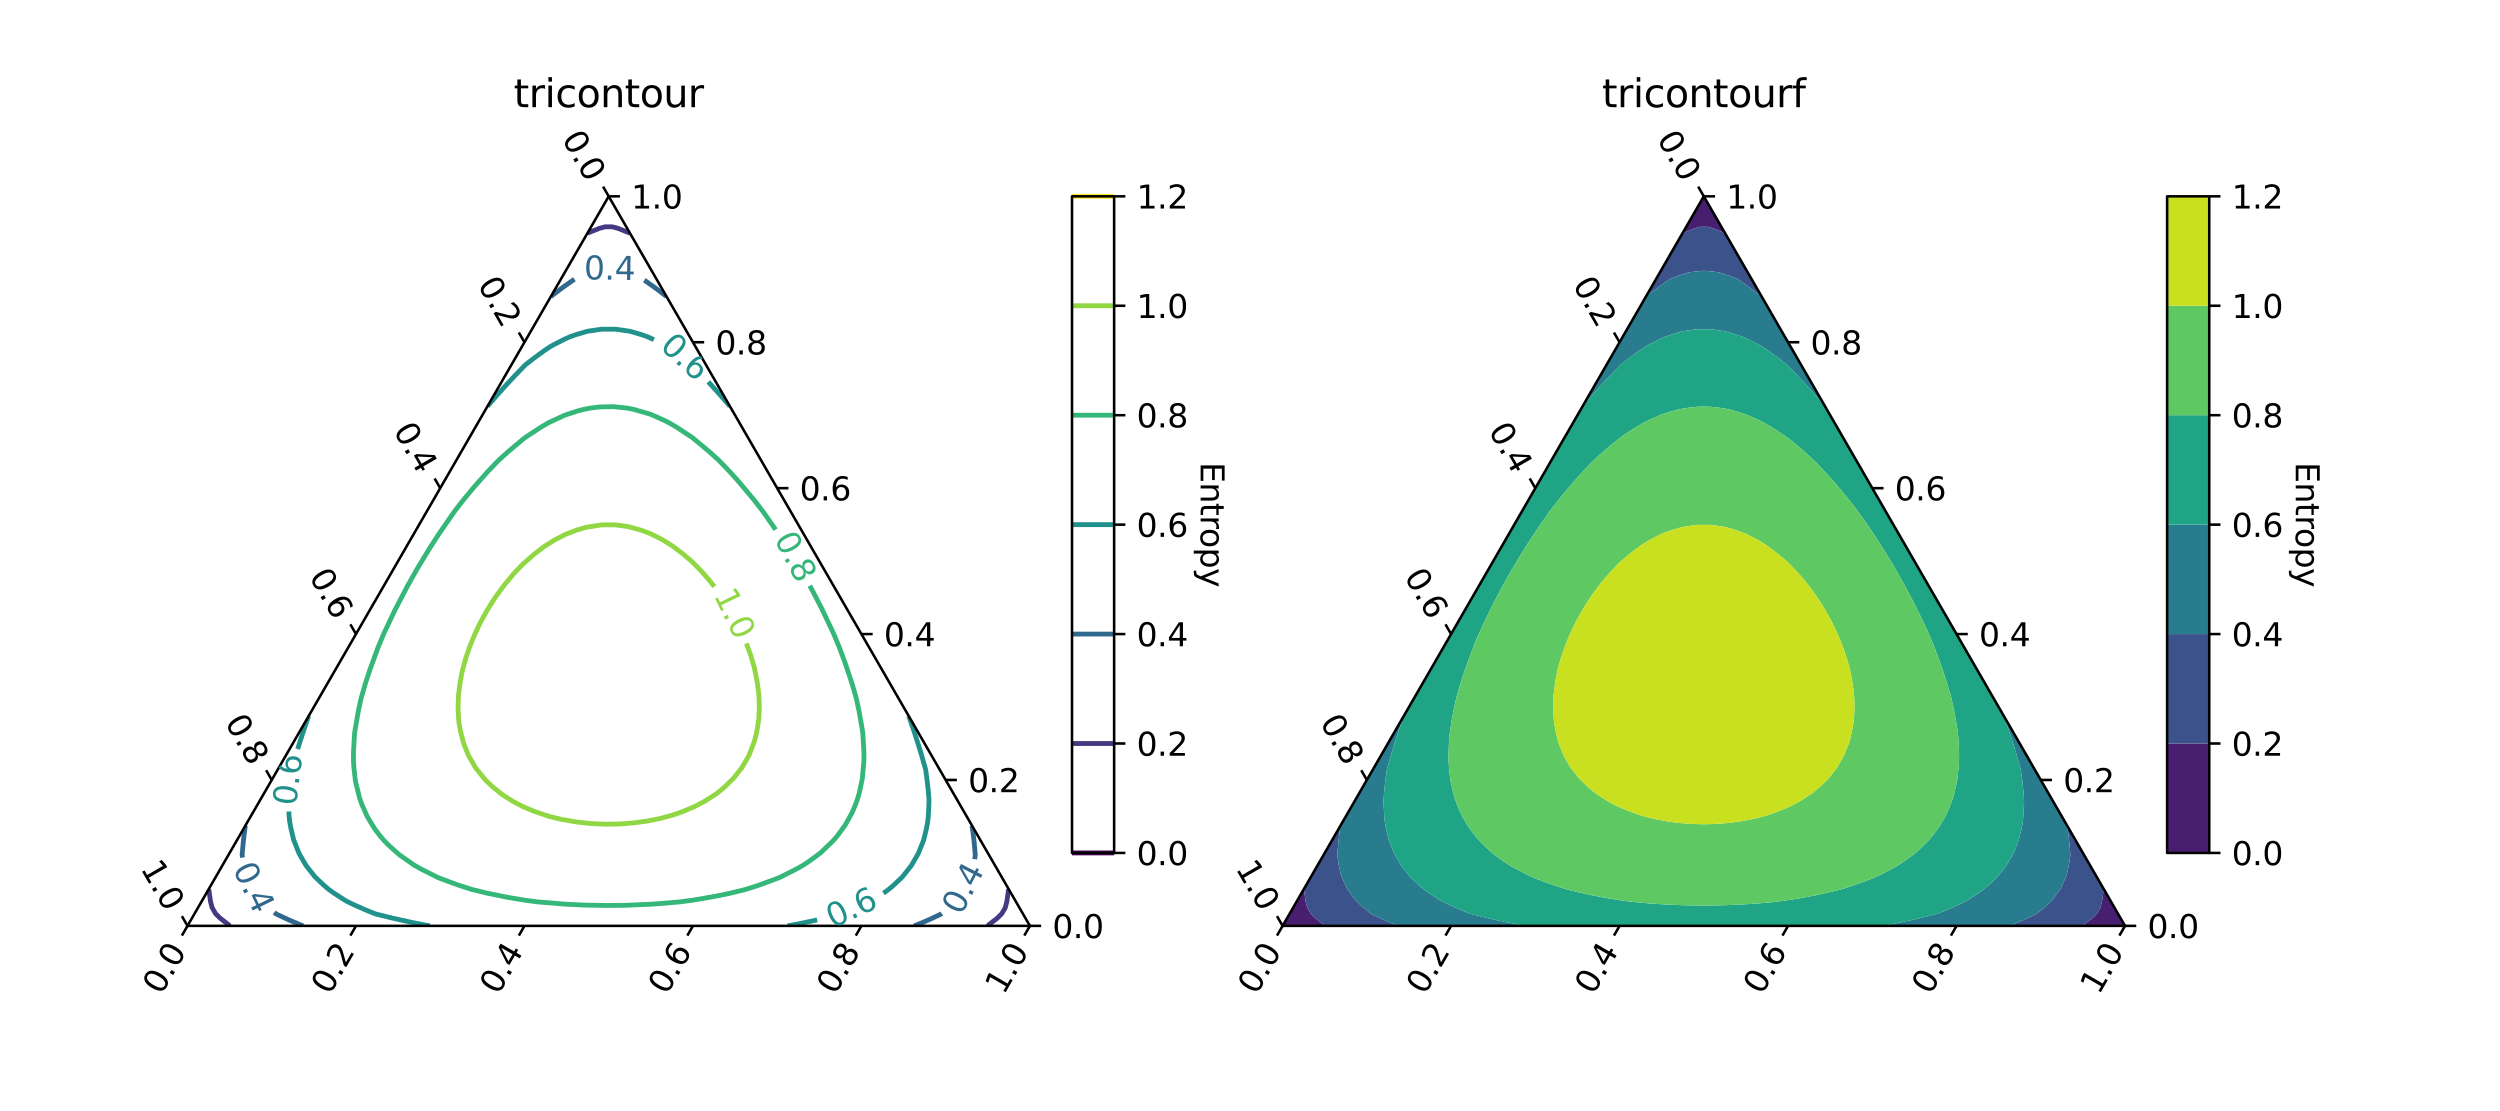 <?xml version="1.0" encoding="utf-8" standalone="no"?>
<!DOCTYPE svg PUBLIC "-//W3C//DTD SVG 1.1//EN"
  "http://www.w3.org/Graphics/SVG/1.1/DTD/svg11.dtd">
<svg xmlns:xlink="http://www.w3.org/1999/xlink" width="777.6pt" height="345.6pt" viewBox="0 0 777.6 345.6" xmlns="http://www.w3.org/2000/svg" version="1.1">
 <defs>
  <style type="text/css">*{stroke-linejoin: round; stroke-linecap: butt}</style>
 </defs>
 <g id="figure_1">
  <g id="patch_1">
   <path d="M 0 345.6 
L 777.6 345.6 
L 777.6 0 
L 0 0 
z
" style="fill: #ffffff"/>
  </g>
  <g id="axes_1">
   <g id="patch_2">
    <path d="M 189.329 61.071 
L 189.329 61.071 
L 58.32 287.985 
L 58.32 287.985 
L 320.337 287.985 
L 320.337 287.985 
z
" style="fill: #ffffff"/>
   </g>
   <g id="matplotlib.axis_1">
    <g id="xtick_1">
     <g id="line2d_1">
      <defs>
       <path id="m979f9df33c" d="M 0 0 
L 3.5 0 
" style="stroke: #000000; stroke-width: 0.8"/>
      </defs>
      <g>
       <use xlink:href="#m979f9df33c" x="320.337" y="287.985" style="stroke: #000000; stroke-width: 0.8"/>
      </g>
     </g>
     <g id="text_1">
      <!-- 0.0 -->
      <g transform="translate(327.337 291.784) scale(0.1 -0.1)">
       <defs>
        <path id="DejaVuSans-30" d="M 2034 4250 
Q 1547 4250 1301 3770 
Q 1056 3291 1056 2328 
Q 1056 1369 1301 889 
Q 1547 409 2034 409 
Q 2525 409 2770 889 
Q 3016 1369 3016 2328 
Q 3016 3291 2770 3770 
Q 2525 4250 2034 4250 
z
M 2034 4750 
Q 2819 4750 3233 4129 
Q 3647 3509 3647 2328 
Q 3647 1150 3233 529 
Q 2819 -91 2034 -91 
Q 1250 -91 836 529 
Q 422 1150 422 2328 
Q 422 3509 836 4129 
Q 1250 4750 2034 4750 
z
" transform="scale(0.016)"/>
        <path id="DejaVuSans-2e" d="M 684 794 
L 1344 794 
L 1344 0 
L 684 0 
L 684 794 
z
" transform="scale(0.016)"/>
       </defs>
       <use xlink:href="#DejaVuSans-30"/>
       <use xlink:href="#DejaVuSans-2e" x="63.623"/>
       <use xlink:href="#DejaVuSans-30" x="95.41"/>
      </g>
     </g>
    </g>
    <g id="xtick_2">
     <g id="line2d_2">
      <g>
       <use xlink:href="#m979f9df33c" x="294.136" y="242.602" style="stroke: #000000; stroke-width: 0.8"/>
      </g>
     </g>
     <g id="text_2">
      <!-- 0.2 -->
      <g transform="translate(301.136 246.401) scale(0.1 -0.1)">
       <defs>
        <path id="DejaVuSans-32" d="M 1228 531 
L 3431 531 
L 3431 0 
L 469 0 
L 469 531 
Q 828 903 1448 1529 
Q 2069 2156 2228 2338 
Q 2531 2678 2651 2914 
Q 2772 3150 2772 3378 
Q 2772 3750 2511 3984 
Q 2250 4219 1831 4219 
Q 1534 4219 1204 4116 
Q 875 4013 500 3803 
L 500 4441 
Q 881 4594 1212 4672 
Q 1544 4750 1819 4750 
Q 2544 4750 2975 4387 
Q 3406 4025 3406 3419 
Q 3406 3131 3298 2873 
Q 3191 2616 2906 2266 
Q 2828 2175 2409 1742 
Q 1991 1309 1228 531 
z
" transform="scale(0.016)"/>
       </defs>
       <use xlink:href="#DejaVuSans-30"/>
       <use xlink:href="#DejaVuSans-2e" x="63.623"/>
       <use xlink:href="#DejaVuSans-32" x="95.41"/>
      </g>
     </g>
    </g>
    <g id="xtick_3">
     <g id="line2d_3">
      <g>
       <use xlink:href="#m979f9df33c" x="267.934" y="197.219" style="stroke: #000000; stroke-width: 0.8"/>
      </g>
     </g>
     <g id="text_3">
      <!-- 0.4 -->
      <g transform="translate(274.934 201.019) scale(0.1 -0.1)">
       <defs>
        <path id="DejaVuSans-34" d="M 2419 4116 
L 825 1625 
L 2419 1625 
L 2419 4116 
z
M 2253 4666 
L 3047 4666 
L 3047 1625 
L 3713 1625 
L 3713 1100 
L 3047 1100 
L 3047 0 
L 2419 0 
L 2419 1100 
L 313 1100 
L 313 1709 
L 2253 4666 
z
" transform="scale(0.016)"/>
       </defs>
       <use xlink:href="#DejaVuSans-30"/>
       <use xlink:href="#DejaVuSans-2e" x="63.623"/>
       <use xlink:href="#DejaVuSans-34" x="95.41"/>
      </g>
     </g>
    </g>
    <g id="xtick_4">
     <g id="line2d_4">
      <g>
       <use xlink:href="#m979f9df33c" x="241.732" y="151.837" style="stroke: #000000; stroke-width: 0.8"/>
      </g>
     </g>
     <g id="text_4">
      <!-- 0.6 -->
      <g transform="translate(248.732 155.636) scale(0.1 -0.1)">
       <defs>
        <path id="DejaVuSans-36" d="M 2113 2584 
Q 1688 2584 1439 2293 
Q 1191 2003 1191 1497 
Q 1191 994 1439 701 
Q 1688 409 2113 409 
Q 2538 409 2786 701 
Q 3034 994 3034 1497 
Q 3034 2003 2786 2293 
Q 2538 2584 2113 2584 
z
M 3366 4563 
L 3366 3988 
Q 3128 4100 2886 4159 
Q 2644 4219 2406 4219 
Q 1781 4219 1451 3797 
Q 1122 3375 1075 2522 
Q 1259 2794 1537 2939 
Q 1816 3084 2150 3084 
Q 2853 3084 3261 2657 
Q 3669 2231 3669 1497 
Q 3669 778 3244 343 
Q 2819 -91 2113 -91 
Q 1303 -91 875 529 
Q 447 1150 447 2328 
Q 447 3434 972 4092 
Q 1497 4750 2381 4750 
Q 2619 4750 2861 4703 
Q 3103 4656 3366 4563 
z
" transform="scale(0.016)"/>
       </defs>
       <use xlink:href="#DejaVuSans-30"/>
       <use xlink:href="#DejaVuSans-2e" x="63.623"/>
       <use xlink:href="#DejaVuSans-36" x="95.41"/>
      </g>
     </g>
    </g>
    <g id="xtick_5">
     <g id="line2d_5">
      <g>
       <use xlink:href="#m979f9df33c" x="215.53" y="106.454" style="stroke: #000000; stroke-width: 0.8"/>
      </g>
     </g>
     <g id="text_5">
      <!-- 0.8 -->
      <g transform="translate(222.53 110.253) scale(0.1 -0.1)">
       <defs>
        <path id="DejaVuSans-38" d="M 2034 2216 
Q 1584 2216 1326 1975 
Q 1069 1734 1069 1313 
Q 1069 891 1326 650 
Q 1584 409 2034 409 
Q 2484 409 2743 651 
Q 3003 894 3003 1313 
Q 3003 1734 2745 1975 
Q 2488 2216 2034 2216 
z
M 1403 2484 
Q 997 2584 770 2862 
Q 544 3141 544 3541 
Q 544 4100 942 4425 
Q 1341 4750 2034 4750 
Q 2731 4750 3128 4425 
Q 3525 4100 3525 3541 
Q 3525 3141 3298 2862 
Q 3072 2584 2669 2484 
Q 3125 2378 3379 2068 
Q 3634 1759 3634 1313 
Q 3634 634 3220 271 
Q 2806 -91 2034 -91 
Q 1263 -91 848 271 
Q 434 634 434 1313 
Q 434 1759 690 2068 
Q 947 2378 1403 2484 
z
M 1172 3481 
Q 1172 3119 1398 2916 
Q 1625 2713 2034 2713 
Q 2441 2713 2670 2916 
Q 2900 3119 2900 3481 
Q 2900 3844 2670 4047 
Q 2441 4250 2034 4250 
Q 1625 4250 1398 4047 
Q 1172 3844 1172 3481 
z
" transform="scale(0.016)"/>
       </defs>
       <use xlink:href="#DejaVuSans-30"/>
       <use xlink:href="#DejaVuSans-2e" x="63.623"/>
       <use xlink:href="#DejaVuSans-38" x="95.41"/>
      </g>
     </g>
    </g>
    <g id="xtick_6">
     <g id="line2d_6">
      <g>
       <use xlink:href="#m979f9df33c" x="189.329" y="61.071" style="stroke: #000000; stroke-width: 0.8"/>
      </g>
     </g>
     <g id="text_6">
      <!-- 1.0 -->
      <g transform="translate(196.329 64.87) scale(0.1 -0.1)">
       <defs>
        <path id="DejaVuSans-31" d="M 794 531 
L 1825 531 
L 1825 4091 
L 703 3866 
L 703 4441 
L 1819 4666 
L 2450 4666 
L 2450 531 
L 3481 531 
L 3481 0 
L 794 0 
L 794 531 
z
" transform="scale(0.016)"/>
       </defs>
       <use xlink:href="#DejaVuSans-31"/>
       <use xlink:href="#DejaVuSans-2e" x="63.623"/>
       <use xlink:href="#DejaVuSans-30" x="95.41"/>
      </g>
     </g>
    </g>
   </g>
   <g id="matplotlib.axis_2">
    <g id="xtick_7">
     <g id="line2d_7">
      <defs>
       <path id="m82df4a0ee3" d="M 0 0 
L -1.75 -3.031 
" style="stroke: #000000; stroke-width: 0.8"/>
      </defs>
      <g>
       <use xlink:href="#m82df4a0ee3" x="189.329" y="61.071" style="stroke: #000000; stroke-width: 0.8"/>
      </g>
     </g>
     <g id="text_7">
      <!-- 0.0 -->
      <g transform="translate(174.587 43.136) rotate(-300) scale(0.1 -0.1)">
       <use xlink:href="#DejaVuSans-30"/>
       <use xlink:href="#DejaVuSans-2e" x="63.623"/>
       <use xlink:href="#DejaVuSans-30" x="95.41"/>
      </g>
     </g>
    </g>
    <g id="xtick_8">
     <g id="line2d_8">
      <g>
       <use xlink:href="#m82df4a0ee3" x="163.127" y="106.454" style="stroke: #000000; stroke-width: 0.8"/>
      </g>
     </g>
     <g id="text_8">
      <!-- 0.2 -->
      <g transform="translate(148.385 88.519) rotate(-300) scale(0.1 -0.1)">
       <use xlink:href="#DejaVuSans-30"/>
       <use xlink:href="#DejaVuSans-2e" x="63.623"/>
       <use xlink:href="#DejaVuSans-32" x="95.41"/>
      </g>
     </g>
    </g>
    <g id="xtick_9">
     <g id="line2d_9">
      <g>
       <use xlink:href="#m82df4a0ee3" x="136.925" y="151.837" style="stroke: #000000; stroke-width: 0.8"/>
      </g>
     </g>
     <g id="text_9">
      <!-- 0.4 -->
      <g transform="translate(122.183 133.902) rotate(-300) scale(0.1 -0.1)">
       <use xlink:href="#DejaVuSans-30"/>
       <use xlink:href="#DejaVuSans-2e" x="63.623"/>
       <use xlink:href="#DejaVuSans-34" x="95.41"/>
      </g>
     </g>
    </g>
    <g id="xtick_10">
     <g id="line2d_10">
      <g>
       <use xlink:href="#m82df4a0ee3" x="110.723" y="197.219" style="stroke: #000000; stroke-width: 0.8"/>
      </g>
     </g>
     <g id="text_10">
      <!-- 0.6 -->
      <g transform="translate(95.982 179.284) rotate(-300) scale(0.1 -0.1)">
       <use xlink:href="#DejaVuSans-30"/>
       <use xlink:href="#DejaVuSans-2e" x="63.623"/>
       <use xlink:href="#DejaVuSans-36" x="95.41"/>
      </g>
     </g>
    </g>
    <g id="xtick_11">
     <g id="line2d_11">
      <g>
       <use xlink:href="#m82df4a0ee3" x="84.522" y="242.602" style="stroke: #000000; stroke-width: 0.8"/>
      </g>
     </g>
     <g id="text_11">
      <!-- 0.8 -->
      <g transform="translate(69.78 224.667) rotate(-300) scale(0.1 -0.1)">
       <use xlink:href="#DejaVuSans-30"/>
       <use xlink:href="#DejaVuSans-2e" x="63.623"/>
       <use xlink:href="#DejaVuSans-38" x="95.41"/>
      </g>
     </g>
    </g>
    <g id="xtick_12">
     <g id="line2d_12">
      <g>
       <use xlink:href="#m82df4a0ee3" x="58.32" y="287.985" style="stroke: #000000; stroke-width: 0.8"/>
      </g>
     </g>
     <g id="text_12">
      <!-- 1.0 -->
      <g transform="translate(43.578 270.05) rotate(-300) scale(0.1 -0.1)">
       <use xlink:href="#DejaVuSans-31"/>
       <use xlink:href="#DejaVuSans-2e" x="63.623"/>
       <use xlink:href="#DejaVuSans-30" x="95.41"/>
      </g>
     </g>
    </g>
   </g>
   <g id="matplotlib.axis_3">
    <g id="xtick_13">
     <g id="line2d_13">
      <defs>
       <path id="m8c1477d441" d="M 0 0 
L -1.75 3.031 
" style="stroke: #000000; stroke-width: 0.8"/>
      </defs>
      <g>
       <use xlink:href="#m8c1477d441" x="58.32" y="287.985" style="stroke: #000000; stroke-width: 0.8"/>
      </g>
     </g>
     <g id="text_13">
      <!-- 0.0 -->
      <g transform="translate(50.159 309.719) rotate(-60) scale(0.1 -0.1)">
       <use xlink:href="#DejaVuSans-30"/>
       <use xlink:href="#DejaVuSans-2e" x="63.623"/>
       <use xlink:href="#DejaVuSans-30" x="95.41"/>
      </g>
     </g>
    </g>
    <g id="xtick_14">
     <g id="line2d_14">
      <g>
       <use xlink:href="#m8c1477d441" x="110.723" y="287.985" style="stroke: #000000; stroke-width: 0.8"/>
      </g>
     </g>
     <g id="text_14">
      <!-- 0.2 -->
      <g transform="translate(102.562 309.719) rotate(-60) scale(0.1 -0.1)">
       <use xlink:href="#DejaVuSans-30"/>
       <use xlink:href="#DejaVuSans-2e" x="63.623"/>
       <use xlink:href="#DejaVuSans-32" x="95.41"/>
      </g>
     </g>
    </g>
    <g id="xtick_15">
     <g id="line2d_15">
      <g>
       <use xlink:href="#m8c1477d441" x="163.127" y="287.985" style="stroke: #000000; stroke-width: 0.8"/>
      </g>
     </g>
     <g id="text_15">
      <!-- 0.4 -->
      <g transform="translate(154.966 309.719) rotate(-60) scale(0.1 -0.1)">
       <use xlink:href="#DejaVuSans-30"/>
       <use xlink:href="#DejaVuSans-2e" x="63.623"/>
       <use xlink:href="#DejaVuSans-34" x="95.41"/>
      </g>
     </g>
    </g>
    <g id="xtick_16">
     <g id="line2d_16">
      <g>
       <use xlink:href="#m8c1477d441" x="215.53" y="287.985" style="stroke: #000000; stroke-width: 0.8"/>
      </g>
     </g>
     <g id="text_16">
      <!-- 0.6 -->
      <g transform="translate(207.369 309.719) rotate(-60) scale(0.1 -0.1)">
       <use xlink:href="#DejaVuSans-30"/>
       <use xlink:href="#DejaVuSans-2e" x="63.623"/>
       <use xlink:href="#DejaVuSans-36" x="95.41"/>
      </g>
     </g>
    </g>
    <g id="xtick_17">
     <g id="line2d_17">
      <g>
       <use xlink:href="#m8c1477d441" x="267.934" y="287.985" style="stroke: #000000; stroke-width: 0.8"/>
      </g>
     </g>
     <g id="text_17">
      <!-- 0.8 -->
      <g transform="translate(259.773 309.719) rotate(-60) scale(0.1 -0.1)">
       <use xlink:href="#DejaVuSans-30"/>
       <use xlink:href="#DejaVuSans-2e" x="63.623"/>
       <use xlink:href="#DejaVuSans-38" x="95.41"/>
      </g>
     </g>
    </g>
    <g id="xtick_18">
     <g id="line2d_18">
      <g>
       <use xlink:href="#m8c1477d441" x="320.337" y="287.985" style="stroke: #000000; stroke-width: 0.8"/>
      </g>
     </g>
     <g id="text_18">
      <!-- 1.0 -->
      <g transform="translate(312.176 309.719) rotate(-60) scale(0.1 -0.1)">
       <use xlink:href="#DejaVuSans-31"/>
       <use xlink:href="#DejaVuSans-2e" x="63.623"/>
       <use xlink:href="#DejaVuSans-30" x="95.41"/>
      </g>
     </g>
    </g>
   </g>
   <g id="TriContourSet_1">
    <path clip-path="url(#p2f370c67a8)" style="fill: none; stroke: #440154; stroke-width: 1.5"/>
    <path d="M 307.097 287.985 
L 307.198 287.918 
L 307.338 287.808 
L 310.207 285.566 
L 311.589 284.203 
L 312.688 282.299 
L 313.177 280.421 
L 313.685 276.816 
L 313.71 276.639 
L 313.717 276.518 
M 195.949 72.538 
L 195.84 72.484 
L 195.675 72.417 
L 192.299 71.054 
L 190.428 70.539 
L 188.23 70.539 
L 186.358 71.054 
L 182.982 72.417 
L 182.817 72.484 
L 182.708 72.538 
M 64.94 276.518 
L 64.948 276.639 
L 64.972 276.816 
L 65.48 280.421 
L 65.969 282.299 
L 67.069 284.203 
L 68.451 285.566 
L 71.319 287.808 
L 71.46 287.918 
L 71.561 287.985 
" clip-path="url(#p2f370c67a8)" style="fill: none; stroke: #443983; stroke-width: 1.5"/>
    <path d="M 284.337 287.985 
L 285.208 287.648 
L 285.72 287.433 
L 288.718 286.166 
L 291.584 284.841 
L 292.165 284.571 
L 292.882 284.203 
L 292.929 284.165 
M 303.157 267.252 
L 303.334 266.099 
L 303.295 265.293 
L 303.238 264.655 
L 302.953 261.512 
L 302.551 258.281 
L 302.481 257.73 
L 302.337 256.807 
M 207.329 92.249 
L 206.602 91.663 
L 206.16 91.326 
L 203.563 89.364 
L 200.983 87.544 
L 200.459 87.176 
L 200.405 87.142 
M 178.681 86.865 
L 178.199 87.176 
L 177.674 87.544 
L 175.095 89.364 
L 172.498 91.326 
L 172.055 91.663 
L 171.328 92.249 
M 76.32 256.807 
L 76.176 257.73 
L 76.106 258.281 
L 75.705 261.512 
L 75.419 264.655 
L 75.363 265.293 
L 75.323 266.099 
L 75.421 266.738 
M 85.286 283.81 
L 85.775 284.203 
L 86.493 284.571 
L 87.074 284.841 
L 89.939 286.166 
L 92.937 287.433 
L 93.45 287.648 
L 94.321 287.985 
" clip-path="url(#p2f370c67a8)" style="fill: none; stroke: #31688e; stroke-width: 1.5"/>
    <path d="M 244.94 287.985 
L 245.991 287.797 
L 246.234 287.751 
L 249.915 287.03 
L 251.17 286.766 
L 253.804 286.203 
L 254.165 286.12 
M 274.788 277.794 
L 275.052 277.622 
L 276.42 276.639 
L 278.047 275.246 
L 280.555 272.857 
L 280.847 272.531 
L 282.249 270.754 
L 283.367 269.333 
L 283.543 269.075 
L 285.564 265.575 
L 285.7 265.293 
L 286.371 263.614 
L 287.209 261.512 
L 287.345 261.096 
L 288.16 257.73 
L 288.553 255.624 
L 288.72 253.948 
L 288.842 251.771 
L 288.927 250.166 
L 288.946 248.74 
L 288.767 246.384 
L 288.584 244.654 
L 288.358 242.602 
L 287.916 239.392 
L 287.765 238.82 
L 287.706 238.611 
L 286.684 235.038 
L 286.242 233.583 
L 285.527 231.256 
L 284.698 228.693 
L 284.299 227.475 
L 283.083 223.927 
L 283.002 223.693 
L 282.639 222.689 
M 227.027 126.367 
L 226.34 125.551 
L 226.177 125.363 
L 223.713 122.536 
L 222.857 121.581 
L 221.052 119.582 
L 220.296 118.768 
M 203.378 105.664 
L 202.997 105.471 
L 201.462 104.778 
L 199.442 104.066 
L 196.119 103.087 
L 195.691 102.998 
L 193.451 102.672 
L 191.661 102.414 
L 191.35 102.39 
L 187.308 102.39 
L 186.996 102.414 
L 185.206 102.672 
L 182.966 102.998 
L 182.538 103.087 
L 179.216 104.066 
L 177.196 104.778 
L 175.661 105.471 
L 173.714 106.454 
L 172.282 107.183 
L 171.038 107.88 
L 169.086 109.212 
L 167.679 110.236 
L 166.016 111.457 
L 163.457 113.445 
L 163.037 113.862 
L 162.886 114.018 
L 160.303 116.69 
L 159.263 117.8 
L 157.605 119.582 
L 155.8 121.581 
L 154.944 122.536 
L 152.48 125.363 
L 152.318 125.551 
L 151.63 126.367 
M 96.019 222.689 
L 95.656 223.693 
L 95.574 223.927 
L 94.358 227.475 
L 93.959 228.693 
L 93.13 231.256 
L 92.596 232.994 
M 89.851 252.402 
L 89.938 253.948 
L 90.104 255.624 
L 90.498 257.73 
L 91.312 261.096 
L 91.449 261.512 
L 92.286 263.614 
L 92.958 265.293 
L 93.093 265.575 
L 95.114 269.075 
L 95.29 269.333 
L 96.409 270.754 
L 97.811 272.531 
L 98.102 272.857 
L 100.611 275.246 
L 102.237 276.639 
L 103.606 277.622 
L 105.43 278.816 
L 106.778 279.692 
L 108.003 280.421 
L 110.132 281.445 
L 111.723 282.151 
L 113.612 282.982 
L 116.613 284.203 
L 117.184 284.358 
L 117.394 284.412 
L 121 285.313 
L 122.481 285.659 
L 124.853 286.203 
L 127.488 286.766 
L 128.743 287.03 
L 132.423 287.751 
L 132.667 287.797 
L 133.717 287.985 
" clip-path="url(#p2f370c67a8)" style="fill: none; stroke: #21918c; stroke-width: 1.5"/>
    <path d="M 241.243 164.743 
L 237.438 159.275 
L 234.629 155.619 
L 229.787 149.834 
L 227.128 146.876 
L 223.692 143.281 
L 220.617 140.491 
L 215.708 136.402 
L 215.078 135.926 
L 210.509 132.927 
L 208.183 131.546 
L 206.027 130.479 
L 202.247 128.83 
L 197 127.305 
L 194.976 126.928 
L 190.859 126.494 
L 186.444 126.578 
L 183.682 126.928 
L 181.657 127.305 
L 179.804 127.776 
L 175.648 129.145 
L 170.475 131.546 
L 168.149 132.927 
L 163.579 135.926 
L 162.568 136.709 
L 158.041 140.491 
L 154.966 143.281 
L 151.529 146.876 
L 147.147 151.837 
L 143.707 156.02 
L 141.129 159.4 
L 136.459 166.157 
L 133.499 170.746 
L 129.667 177.085 
L 126.842 182.092 
L 122.893 189.656 
L 119.312 197.219 
L 117.55 201.48 
L 114.962 208.565 
L 113.729 212.347 
L 112.334 217.121 
L 111.456 221.179 
L 110.369 227.475 
L 110.271 228.258 
L 109.959 233.715 
L 109.926 236.42 
L 110.08 238.82 
L 110.541 242.918 
L 111.845 248.224 
L 112.531 250.166 
L 114.213 253.948 
L 116.493 257.73 
L 118.178 259.946 
L 119.516 261.512 
L 120.85 262.881 
L 124.114 265.795 
L 128.78 269.075 
L 131.139 270.399 
L 136.021 272.857 
L 137.205 273.341 
L 142.744 275.371 
L 146.697 276.639 
L 151.529 277.818 
L 158.016 279.133 
L 163.359 280.02 
L 167.575 280.562 
L 175.762 281.228 
L 181.216 281.497 
L 188.621 281.646 
L 194.37 281.59 
L 202.895 281.228 
L 211.236 280.547 
L 215.807 279.942 
L 223.237 278.642 
L 227.128 277.818 
L 231.96 276.639 
L 235.914 275.371 
L 241.909 273.164 
L 242.636 272.857 
L 247.518 270.399 
L 249.878 269.075 
L 251.88 267.742 
L 255.197 265.293 
L 259.141 261.512 
L 260.48 259.946 
L 262.914 256.599 
L 265.049 252.733 
L 266.127 250.166 
L 266.813 248.224 
L 267.332 246.384 
L 268.224 242.1 
L 268.731 236.42 
L 268.698 233.715 
L 268.386 228.258 
L 268.213 226.99 
L 267.202 221.179 
L 266.323 217.121 
L 264.928 212.347 
L 262.823 206.071 
L 260.92 201.001 
L 259.281 197.078 
L 255.765 189.656 
L 253.271 184.797 
L 251.859 182.173 
L 251.859 182.173 
" clip-path="url(#p2f370c67a8)" style="fill: none; stroke: #35b779; stroke-width: 1.5"/>
    <path d="M 222.189 182.468 
L 220.741 180.631 
L 218.119 177.608 
L 215.047 174.528 
L 212.444 172.31 
L 209.411 169.999 
L 206.21 167.981 
L 202.846 166.243 
L 201.735 165.761 
L 199.275 164.865 
L 195.505 163.83 
L 191.474 163.248 
L 187.104 163.254 
L 182.296 164.018 
L 179.383 164.865 
L 175.811 166.243 
L 172.448 167.981 
L 169.246 169.999 
L 166.213 172.31 
L 162.539 175.547 
L 159.907 178.31 
L 156.753 182.092 
L 154 185.874 
L 151.599 189.656 
L 149.51 193.437 
L 147.703 197.219 
L 146.156 201.001 
L 144.848 204.783 
L 143.718 208.984 
L 143.098 212.347 
L 142.613 216.129 
L 142.466 219.911 
L 142.642 223.693 
L 142.781 224.896 
L 143.235 227.475 
L 144.224 231.256 
L 145.735 235.038 
L 147.925 238.82 
L 150.991 242.602 
L 153.181 244.701 
L 156.16 247.106 
L 159.347 249.149 
L 162.696 250.913 
L 166.213 252.384 
L 170.854 253.948 
L 174.563 254.845 
L 179.415 255.686 
L 184.066 256.179 
L 188.542 256.368 
L 192.862 256.286 
L 197.04 255.959 
L 201.09 255.409 
L 205.018 254.65 
L 209.222 253.529 
L 212.444 252.384 
L 215.962 250.913 
L 219.31 249.149 
L 222.497 247.106 
L 223.47 246.384 
L 225.476 244.701 
L 228.257 241.954 
L 230.777 238.755 
L 232.957 234.967 
L 234.699 230.42 
L 235.422 227.475 
L 236.015 223.693 
L 236.191 219.911 
L 236.044 216.129 
L 235.559 212.347 
L 234.593 207.546 
L 233.516 203.886 
L 232.155 200.12 
L 232.155 200.12 
" clip-path="url(#p2f370c67a8)" style="fill: none; stroke: #90d743; stroke-width: 1.5"/>
    <path clip-path="url(#p2f370c67a8)" style="fill: none; stroke: #fde725; stroke-width: 1.5"/>
   </g>
   <g id="patch_3">
    <path d="M 320.337 287.985 
L 58.32 287.985 
" style="fill: none; stroke: #000000; stroke-width: 0.8; stroke-linejoin: miter; stroke-linecap: square"/>
   </g>
   <g id="patch_4">
    <path d="M 189.329 61.071 
L 189.329 61.071 
" style="fill: none; stroke: #000000; stroke-width: 0.8; stroke-linejoin: miter; stroke-linecap: square"/>
   </g>
   <g id="patch_5">
    <path d="M 189.329 61.071 
L 320.337 287.985 
" style="fill: none; stroke: #000000; stroke-width: 0.8; stroke-linejoin: miter; stroke-linecap: square"/>
   </g>
   <g id="patch_6">
    <path d="M 58.32 287.985 
L 58.32 287.985 
" style="fill: none; stroke: #000000; stroke-width: 0.8; stroke-linejoin: miter; stroke-linecap: square"/>
   </g>
   <g id="patch_7">
    <path d="M 58.32 287.985 
L 189.329 61.071 
" style="fill: none; stroke: #000000; stroke-width: 0.8; stroke-linejoin: miter; stroke-linecap: square"/>
   </g>
   <g id="patch_8">
    <path d="M 320.337 287.985 
L 320.337 287.985 
" style="fill: none; stroke: #000000; stroke-width: 0.8; stroke-linejoin: miter; stroke-linecap: square"/>
   </g>
   <g id="text_19">
    <!-- tricontour -->
    <g transform="translate(159.778 33.337) scale(0.12 -0.12)">
     <defs>
      <path id="DejaVuSans-74" d="M 1172 4494 
L 1172 3500 
L 2356 3500 
L 2356 3053 
L 1172 3053 
L 1172 1153 
Q 1172 725 1289 603 
Q 1406 481 1766 481 
L 2356 481 
L 2356 0 
L 1766 0 
Q 1100 0 847 248 
Q 594 497 594 1153 
L 594 3053 
L 172 3053 
L 172 3500 
L 594 3500 
L 594 4494 
L 1172 4494 
z
" transform="scale(0.016)"/>
      <path id="DejaVuSans-72" d="M 2631 2963 
Q 2534 3019 2420 3045 
Q 2306 3072 2169 3072 
Q 1681 3072 1420 2755 
Q 1159 2438 1159 1844 
L 1159 0 
L 581 0 
L 581 3500 
L 1159 3500 
L 1159 2956 
Q 1341 3275 1631 3429 
Q 1922 3584 2338 3584 
Q 2397 3584 2469 3576 
Q 2541 3569 2628 3553 
L 2631 2963 
z
" transform="scale(0.016)"/>
      <path id="DejaVuSans-69" d="M 603 3500 
L 1178 3500 
L 1178 0 
L 603 0 
L 603 3500 
z
M 603 4863 
L 1178 4863 
L 1178 4134 
L 603 4134 
L 603 4863 
z
" transform="scale(0.016)"/>
      <path id="DejaVuSans-63" d="M 3122 3366 
L 3122 2828 
Q 2878 2963 2633 3030 
Q 2388 3097 2138 3097 
Q 1578 3097 1268 2742 
Q 959 2388 959 1747 
Q 959 1106 1268 751 
Q 1578 397 2138 397 
Q 2388 397 2633 464 
Q 2878 531 3122 666 
L 3122 134 
Q 2881 22 2623 -34 
Q 2366 -91 2075 -91 
Q 1284 -91 818 406 
Q 353 903 353 1747 
Q 353 2603 823 3093 
Q 1294 3584 2113 3584 
Q 2378 3584 2631 3529 
Q 2884 3475 3122 3366 
z
" transform="scale(0.016)"/>
      <path id="DejaVuSans-6f" d="M 1959 3097 
Q 1497 3097 1228 2736 
Q 959 2375 959 1747 
Q 959 1119 1226 758 
Q 1494 397 1959 397 
Q 2419 397 2687 759 
Q 2956 1122 2956 1747 
Q 2956 2369 2687 2733 
Q 2419 3097 1959 3097 
z
M 1959 3584 
Q 2709 3584 3137 3096 
Q 3566 2609 3566 1747 
Q 3566 888 3137 398 
Q 2709 -91 1959 -91 
Q 1206 -91 779 398 
Q 353 888 353 1747 
Q 353 2609 779 3096 
Q 1206 3584 1959 3584 
z
" transform="scale(0.016)"/>
      <path id="DejaVuSans-6e" d="M 3513 2113 
L 3513 0 
L 2938 0 
L 2938 2094 
Q 2938 2591 2744 2837 
Q 2550 3084 2163 3084 
Q 1697 3084 1428 2787 
Q 1159 2491 1159 1978 
L 1159 0 
L 581 0 
L 581 3500 
L 1159 3500 
L 1159 2956 
Q 1366 3272 1645 3428 
Q 1925 3584 2291 3584 
Q 2894 3584 3203 3211 
Q 3513 2838 3513 2113 
z
" transform="scale(0.016)"/>
      <path id="DejaVuSans-75" d="M 544 1381 
L 544 3500 
L 1119 3500 
L 1119 1403 
Q 1119 906 1312 657 
Q 1506 409 1894 409 
Q 2359 409 2629 706 
Q 2900 1003 2900 1516 
L 2900 3500 
L 3475 3500 
L 3475 0 
L 2900 0 
L 2900 538 
Q 2691 219 2414 64 
Q 2138 -91 1772 -91 
Q 1169 -91 856 284 
Q 544 659 544 1381 
z
M 1991 3584 
L 1991 3584 
z
" transform="scale(0.016)"/>
     </defs>
     <use xlink:href="#DejaVuSans-74"/>
     <use xlink:href="#DejaVuSans-72" x="39.209"/>
     <use xlink:href="#DejaVuSans-69" x="80.322"/>
     <use xlink:href="#DejaVuSans-63" x="108.105"/>
     <use xlink:href="#DejaVuSans-6f" x="163.086"/>
     <use xlink:href="#DejaVuSans-6e" x="224.268"/>
     <use xlink:href="#DejaVuSans-74" x="287.646"/>
     <use xlink:href="#DejaVuSans-6f" x="326.855"/>
     <use xlink:href="#DejaVuSans-75" x="388.037"/>
     <use xlink:href="#DejaVuSans-72" x="451.416"/>
    </g>
   </g>
   <g id="text_20">
    <g clip-path="url(#p2f370c67a8)">
     <!-- 0.4 -->
     <g style="fill: #31688e" transform="translate(298.971 284.973) rotate(-62.821) scale(0.1 -0.1)">
      <use xlink:href="#DejaVuSans-30"/>
      <use xlink:href="#DejaVuSans-2e" x="63.623"/>
      <use xlink:href="#DejaVuSans-34" x="95.41"/>
     </g>
    </g>
   </g>
   <g id="text_21">
    <g clip-path="url(#p2f370c67a8)">
     <!-- 0.4 -->
     <g style="fill: #31688e" transform="translate(181.61 86.88) rotate(-359.23) scale(0.1 -0.1)">
      <use xlink:href="#DejaVuSans-30"/>
      <use xlink:href="#DejaVuSans-2e" x="63.623"/>
      <use xlink:href="#DejaVuSans-34" x="95.41"/>
     </g>
    </g>
   </g>
   <g id="text_22">
    <g clip-path="url(#p2f370c67a8)">
     <!-- 0.4 -->
     <g style="fill: #31688e" transform="translate(72.283 270.228) rotate(-295.92) scale(0.1 -0.1)">
      <use xlink:href="#DejaVuSans-30"/>
      <use xlink:href="#DejaVuSans-2e" x="63.623"/>
      <use xlink:href="#DejaVuSans-34" x="95.41"/>
     </g>
    </g>
   </g>
   <g id="text_23">
    <g clip-path="url(#p2f370c67a8)">
     <!-- 0.6 -->
     <g style="fill: #21918c" transform="translate(258.995 288.833) rotate(-24.906) scale(0.1 -0.1)">
      <use xlink:href="#DejaVuSans-30"/>
      <use xlink:href="#DejaVuSans-2e" x="63.623"/>
      <use xlink:href="#DejaVuSans-36" x="95.41"/>
     </g>
    </g>
   </g>
   <g id="text_24">
    <g clip-path="url(#p2f370c67a8)">
     <!-- 0.6 -->
     <g style="fill: #21918c" transform="translate(204.932 108.082) rotate(-317.219) scale(0.1 -0.1)">
      <use xlink:href="#DejaVuSans-30"/>
      <use xlink:href="#DejaVuSans-2e" x="63.623"/>
      <use xlink:href="#DejaVuSans-36" x="95.41"/>
     </g>
    </g>
   </g>
   <g id="text_25">
    <g clip-path="url(#p2f370c67a8)">
     <!-- 0.6 -->
     <g style="fill: #21918c" transform="translate(92.036 250.838) rotate(-82.772) scale(0.1 -0.1)">
      <use xlink:href="#DejaVuSans-30"/>
      <use xlink:href="#DejaVuSans-2e" x="63.623"/>
      <use xlink:href="#DejaVuSans-36" x="95.41"/>
     </g>
    </g>
   </g>
   <g id="text_26">
    <g clip-path="url(#p2f370c67a8)">
     <!-- 0.8 -->
     <g style="fill: #35b779" transform="translate(240.663 167.572) rotate(-297.418) scale(0.1 -0.1)">
      <use xlink:href="#DejaVuSans-30"/>
      <use xlink:href="#DejaVuSans-2e" x="63.623"/>
      <use xlink:href="#DejaVuSans-38" x="95.41"/>
     </g>
    </g>
   </g>
   <g id="text_27">
    <g clip-path="url(#p2f370c67a8)">
     <!-- 1.0 -->
     <g style="fill: #90d743" transform="translate(221.909 185.051) rotate(-295.713) scale(0.1 -0.1)">
      <use xlink:href="#DejaVuSans-31"/>
      <use xlink:href="#DejaVuSans-2e" x="63.623"/>
      <use xlink:href="#DejaVuSans-30" x="95.41"/>
     </g>
    </g>
   </g>
   <g id="axes_2">
    <g id="patch_9">
     <path d="M 333.438 265.293 
L 346.539 265.293 
L 346.539 61.071 
L 333.438 61.071 
z
" style="fill: #ffffff"/>
    </g>
    <g id="matplotlib.axis_4"/>
    <g id="matplotlib.axis_5">
     <g id="ytick_1">
      <g id="line2d_19">
       <g>
        <use xlink:href="#m979f9df33c" x="346.539" y="265.293" style="stroke: #000000; stroke-width: 0.8"/>
       </g>
      </g>
      <g id="text_28">
       <!-- 0.0 -->
       <g transform="translate(353.539 269.093) scale(0.1 -0.1)">
        <use xlink:href="#DejaVuSans-30"/>
        <use xlink:href="#DejaVuSans-2e" x="63.623"/>
        <use xlink:href="#DejaVuSans-30" x="95.41"/>
       </g>
      </g>
     </g>
     <g id="ytick_2">
      <g id="line2d_20">
       <g>
        <use xlink:href="#m979f9df33c" x="346.539" y="231.256" style="stroke: #000000; stroke-width: 0.8"/>
       </g>
      </g>
      <g id="text_29">
       <!-- 0.2 -->
       <g transform="translate(353.539 235.056) scale(0.1 -0.1)">
        <use xlink:href="#DejaVuSans-30"/>
        <use xlink:href="#DejaVuSans-2e" x="63.623"/>
        <use xlink:href="#DejaVuSans-32" x="95.41"/>
       </g>
      </g>
     </g>
     <g id="ytick_3">
      <g id="line2d_21">
       <g>
        <use xlink:href="#m979f9df33c" x="346.539" y="197.219" style="stroke: #000000; stroke-width: 0.8"/>
       </g>
      </g>
      <g id="text_30">
       <!-- 0.4 -->
       <g transform="translate(353.539 201.019) scale(0.1 -0.1)">
        <use xlink:href="#DejaVuSans-30"/>
        <use xlink:href="#DejaVuSans-2e" x="63.623"/>
        <use xlink:href="#DejaVuSans-34" x="95.41"/>
       </g>
      </g>
     </g>
     <g id="ytick_4">
      <g id="line2d_22">
       <g>
        <use xlink:href="#m979f9df33c" x="346.539" y="163.182" style="stroke: #000000; stroke-width: 0.8"/>
       </g>
      </g>
      <g id="text_31">
       <!-- 0.6 -->
       <g transform="translate(353.539 166.982) scale(0.1 -0.1)">
        <use xlink:href="#DejaVuSans-30"/>
        <use xlink:href="#DejaVuSans-2e" x="63.623"/>
        <use xlink:href="#DejaVuSans-36" x="95.41"/>
       </g>
      </g>
     </g>
     <g id="ytick_5">
      <g id="line2d_23">
       <g>
        <use xlink:href="#m979f9df33c" x="346.539" y="129.145" style="stroke: #000000; stroke-width: 0.8"/>
       </g>
      </g>
      <g id="text_32">
       <!-- 0.8 -->
       <g transform="translate(353.539 132.944) scale(0.1 -0.1)">
        <use xlink:href="#DejaVuSans-30"/>
        <use xlink:href="#DejaVuSans-2e" x="63.623"/>
        <use xlink:href="#DejaVuSans-38" x="95.41"/>
       </g>
      </g>
     </g>
     <g id="ytick_6">
      <g id="line2d_24">
       <g>
        <use xlink:href="#m979f9df33c" x="346.539" y="95.108" style="stroke: #000000; stroke-width: 0.8"/>
       </g>
      </g>
      <g id="text_33">
       <!-- 1.0 -->
       <g transform="translate(353.539 98.907) scale(0.1 -0.1)">
        <use xlink:href="#DejaVuSans-31"/>
        <use xlink:href="#DejaVuSans-2e" x="63.623"/>
        <use xlink:href="#DejaVuSans-30" x="95.41"/>
       </g>
      </g>
     </g>
     <g id="ytick_7">
      <g id="line2d_25">
       <g>
        <use xlink:href="#m979f9df33c" x="346.539" y="61.071" style="stroke: #000000; stroke-width: 0.8"/>
       </g>
      </g>
      <g id="text_34">
       <!-- 1.2 -->
       <g transform="translate(353.539 64.87) scale(0.1 -0.1)">
        <use xlink:href="#DejaVuSans-31"/>
        <use xlink:href="#DejaVuSans-2e" x="63.623"/>
        <use xlink:href="#DejaVuSans-32" x="95.41"/>
       </g>
      </g>
     </g>
     <g id="text_35">
      <!-- Entropy -->
      <g transform="translate(373.442 143.758) rotate(-270) scale(0.1 -0.1)">
       <defs>
        <path id="DejaVuSans-45" d="M 628 4666 
L 3578 4666 
L 3578 4134 
L 1259 4134 
L 1259 2753 
L 3481 2753 
L 3481 2222 
L 1259 2222 
L 1259 531 
L 3634 531 
L 3634 0 
L 628 0 
L 628 4666 
z
" transform="scale(0.016)"/>
        <path id="DejaVuSans-70" d="M 1159 525 
L 1159 -1331 
L 581 -1331 
L 581 3500 
L 1159 3500 
L 1159 2969 
Q 1341 3281 1617 3432 
Q 1894 3584 2278 3584 
Q 2916 3584 3314 3078 
Q 3713 2572 3713 1747 
Q 3713 922 3314 415 
Q 2916 -91 2278 -91 
Q 1894 -91 1617 61 
Q 1341 213 1159 525 
z
M 3116 1747 
Q 3116 2381 2855 2742 
Q 2594 3103 2138 3103 
Q 1681 3103 1420 2742 
Q 1159 2381 1159 1747 
Q 1159 1113 1420 752 
Q 1681 391 2138 391 
Q 2594 391 2855 752 
Q 3116 1113 3116 1747 
z
" transform="scale(0.016)"/>
        <path id="DejaVuSans-79" d="M 2059 -325 
Q 1816 -950 1584 -1140 
Q 1353 -1331 966 -1331 
L 506 -1331 
L 506 -850 
L 844 -850 
Q 1081 -850 1212 -737 
Q 1344 -625 1503 -206 
L 1606 56 
L 191 3500 
L 800 3500 
L 1894 763 
L 2988 3500 
L 3597 3500 
L 2059 -325 
z
" transform="scale(0.016)"/>
       </defs>
       <use xlink:href="#DejaVuSans-45"/>
       <use xlink:href="#DejaVuSans-6e" x="63.184"/>
       <use xlink:href="#DejaVuSans-74" x="126.562"/>
       <use xlink:href="#DejaVuSans-72" x="165.771"/>
       <use xlink:href="#DejaVuSans-6f" x="204.635"/>
       <use xlink:href="#DejaVuSans-70" x="265.816"/>
       <use xlink:href="#DejaVuSans-79" x="329.293"/>
      </g>
     </g>
    </g>
    <g id="LineCollection_1"/>
    <g id="LineCollection_2">
     <path d="M 333.438 265.293 
L 346.539 265.293 
" clip-path="url(#p51d44382de)" style="fill: none; stroke: #440154; stroke-width: 1.5"/>
     <path d="M 333.438 231.256 
L 346.539 231.256 
" clip-path="url(#p51d44382de)" style="fill: none; stroke: #443983; stroke-width: 1.5"/>
     <path d="M 333.438 197.219 
L 346.539 197.219 
" clip-path="url(#p51d44382de)" style="fill: none; stroke: #31688e; stroke-width: 1.5"/>
     <path d="M 333.438 163.182 
L 346.539 163.182 
" clip-path="url(#p51d44382de)" style="fill: none; stroke: #21918c; stroke-width: 1.5"/>
     <path d="M 333.438 129.145 
L 346.539 129.145 
" clip-path="url(#p51d44382de)" style="fill: none; stroke: #35b779; stroke-width: 1.5"/>
     <path d="M 333.438 95.108 
L 346.539 95.108 
" clip-path="url(#p51d44382de)" style="fill: none; stroke: #90d743; stroke-width: 1.5"/>
     <path d="M 333.438 61.071 
L 346.539 61.071 
" clip-path="url(#p51d44382de)" style="fill: none; stroke: #fde725; stroke-width: 1.5"/>
    </g>
    <g id="patch_10">
     <path d="M 333.438 265.293 
L 339.989 265.293 
L 346.539 265.293 
L 346.539 61.071 
L 339.989 61.071 
L 333.438 61.071 
L 333.438 265.293 
z
" style="fill: none; stroke: #000000; stroke-width: 0.8; stroke-linejoin: miter; stroke-linecap: square"/>
    </g>
   </g>
  </g>
  <g id="axes_3">
   <g id="patch_11">
    <path d="M 529.951 61.071 
L 529.951 61.071 
L 398.943 287.985 
L 398.943 287.985 
L 660.96 287.985 
L 660.96 287.985 
z
" style="fill: #ffffff"/>
   </g>
   <g id="TriContourSet_2">
    <path d="M 654.34 276.518 
L 654.332 276.639 
L 654.308 276.816 
L 653.8 280.421 
L 653.311 282.299 
L 652.211 284.203 
L 650.829 285.566 
L 647.961 287.808 
L 647.82 287.918 
L 647.719 287.985 
L 647.859 287.985 
L 652.226 287.985 
L 656.593 287.985 
L 660.96 287.985 
L 658.777 284.203 
L 656.593 280.421 
L 654.41 276.639 
z
M 523.331 72.538 
L 523.44 72.484 
L 523.605 72.417 
L 526.981 71.054 
L 528.852 70.539 
L 531.05 70.539 
L 532.922 71.054 
L 536.298 72.417 
L 536.463 72.484 
L 536.572 72.538 
L 536.502 72.417 
L 534.318 68.635 
L 532.135 64.853 
L 529.951 61.071 
L 527.768 64.853 
L 525.584 68.635 
L 523.401 72.417 
z
M 412.183 287.985 
L 412.082 287.918 
L 411.942 287.808 
L 409.073 285.566 
L 407.691 284.203 
L 406.592 282.299 
L 406.103 280.421 
L 405.595 276.816 
L 405.57 276.639 
L 405.563 276.518 
L 405.493 276.639 
L 403.31 280.421 
L 401.126 284.203 
L 398.943 287.985 
L 403.31 287.985 
L 407.677 287.985 
L 412.043 287.985 
z
" clip-path="url(#p8cd13a6f07)" style="fill: #481f70"/>
    <path d="M 647.719 287.985 
L 647.82 287.918 
L 647.961 287.808 
L 650.829 285.566 
L 652.211 284.203 
L 653.311 282.299 
L 653.8 280.421 
L 654.308 276.816 
L 654.332 276.639 
L 654.34 276.518 
L 652.226 272.857 
L 650.043 269.075 
L 647.859 265.293 
L 645.676 261.512 
L 643.492 257.73 
L 642.96 256.807 
L 643.104 257.73 
L 643.174 258.281 
L 643.575 261.512 
L 643.861 264.655 
L 643.917 265.293 
L 643.957 266.099 
L 643.498 269.075 
L 642.896 271.826 
L 642.531 272.857 
L 641.04 276.174 
L 640.771 276.639 
L 638.644 279.588 
L 637.934 280.421 
L 635.853 282.317 
L 633.505 284.203 
L 632.787 284.571 
L 632.206 284.841 
L 629.341 286.166 
L 626.343 287.433 
L 625.83 287.648 
L 624.959 287.985 
L 626.024 287.985 
L 630.391 287.985 
L 634.758 287.985 
L 639.125 287.985 
L 643.492 287.985 
z
M 536.572 72.538 
L 536.463 72.484 
L 536.298 72.417 
L 532.922 71.054 
L 531.05 70.539 
L 528.852 70.539 
L 526.981 71.054 
L 523.605 72.417 
L 523.44 72.484 
L 523.331 72.538 
L 521.217 76.199 
L 519.034 79.981 
L 516.85 83.763 
L 514.667 87.544 
L 512.483 91.326 
L 511.951 92.249 
L 512.678 91.663 
L 513.12 91.326 
L 515.717 89.364 
L 518.297 87.544 
L 518.821 87.176 
L 519.499 86.739 
L 522.306 85.648 
L 524.989 84.794 
L 526.065 84.595 
L 529.682 84.228 
L 530.22 84.228 
L 533.838 84.595 
L 534.914 84.794 
L 537.597 85.648 
L 540.404 86.739 
L 541.081 87.176 
L 541.606 87.544 
L 544.185 89.364 
L 546.782 91.326 
L 547.225 91.663 
L 547.952 92.249 
L 547.419 91.326 
L 545.236 87.544 
L 543.052 83.763 
L 540.869 79.981 
L 538.685 76.199 
z
M 405.563 276.518 
L 405.57 276.639 
L 405.595 276.816 
L 406.103 280.421 
L 406.592 282.299 
L 407.691 284.203 
L 409.073 285.566 
L 411.942 287.808 
L 412.082 287.918 
L 412.183 287.985 
L 416.41 287.985 
L 420.777 287.985 
L 425.144 287.985 
L 429.511 287.985 
L 433.878 287.985 
L 434.943 287.985 
L 434.072 287.648 
L 433.56 287.433 
L 430.562 286.166 
L 427.696 284.841 
L 427.115 284.571 
L 426.398 284.203 
L 424.05 282.317 
L 421.969 280.421 
L 421.258 279.588 
L 419.132 276.639 
L 418.863 276.174 
L 417.372 272.857 
L 417.006 271.826 
L 416.404 269.075 
L 415.946 266.099 
L 415.985 265.293 
L 416.042 264.655 
L 416.327 261.512 
L 416.729 258.281 
L 416.799 257.73 
L 416.943 256.807 
L 416.41 257.73 
L 414.227 261.512 
L 412.043 265.293 
L 409.86 269.075 
L 407.677 272.857 
z
" clip-path="url(#p8cd13a6f07)" style="fill: #3b528b"/>
    <path d="M 624.959 287.985 
L 625.83 287.648 
L 626.343 287.433 
L 629.341 286.166 
L 632.206 284.841 
L 632.787 284.571 
L 633.505 284.203 
L 635.853 282.317 
L 637.934 280.421 
L 638.644 279.588 
L 640.771 276.639 
L 641.04 276.174 
L 642.531 272.857 
L 642.896 271.826 
L 643.498 269.075 
L 643.957 266.099 
L 643.917 265.293 
L 643.861 264.655 
L 643.575 261.512 
L 643.174 258.281 
L 643.104 257.73 
L 642.96 256.807 
L 641.309 253.948 
L 639.125 250.166 
L 636.942 246.384 
L 634.758 242.602 
L 632.575 238.82 
L 630.391 235.038 
L 628.208 231.256 
L 626.024 227.475 
L 623.841 223.693 
L 623.261 222.689 
L 623.624 223.693 
L 623.706 223.927 
L 624.922 227.475 
L 625.321 228.693 
L 626.15 231.256 
L 626.865 233.583 
L 627.306 235.038 
L 628.328 238.611 
L 628.387 238.82 
L 628.538 239.392 
L 628.981 242.602 
L 629.207 244.654 
L 629.39 246.384 
L 629.568 248.74 
L 629.549 250.166 
L 629.465 251.771 
L 629.342 253.948 
L 629.176 255.624 
L 628.782 257.73 
L 627.968 261.096 
L 627.831 261.512 
L 626.994 263.614 
L 626.322 265.293 
L 626.187 265.575 
L 624.166 269.075 
L 623.99 269.333 
L 622.871 270.754 
L 621.469 272.531 
L 621.178 272.857 
L 618.669 275.246 
L 617.043 276.639 
L 615.674 277.622 
L 613.85 278.816 
L 612.502 279.692 
L 611.277 280.421 
L 609.148 281.445 
L 607.557 282.151 
L 605.668 282.982 
L 602.667 284.203 
L 602.096 284.358 
L 601.886 284.412 
L 598.28 285.313 
L 596.799 285.659 
L 594.427 286.203 
L 591.792 286.766 
L 590.537 287.03 
L 586.857 287.751 
L 586.613 287.797 
L 585.563 287.985 
L 586.722 287.985 
L 591.089 287.985 
L 595.456 287.985 
L 599.823 287.985 
L 604.19 287.985 
L 608.557 287.985 
L 612.923 287.985 
L 617.29 287.985 
L 621.657 287.985 
z
M 547.952 92.249 
L 547.225 91.663 
L 546.782 91.326 
L 544.185 89.364 
L 541.606 87.544 
L 541.081 87.176 
L 540.404 86.739 
L 537.597 85.648 
L 534.914 84.794 
L 533.838 84.595 
L 530.22 84.228 
L 529.682 84.228 
L 526.065 84.595 
L 524.989 84.794 
L 522.306 85.648 
L 519.499 86.739 
L 518.821 87.176 
L 518.297 87.544 
L 515.717 89.364 
L 513.12 91.326 
L 512.678 91.663 
L 511.951 92.249 
L 510.3 95.108 
L 508.117 98.89 
L 505.933 102.672 
L 503.75 106.454 
L 501.566 110.236 
L 499.383 114.018 
L 497.199 117.8 
L 495.016 121.581 
L 492.832 125.363 
L 492.253 126.367 
L 492.94 125.551 
L 493.103 125.363 
L 495.567 122.536 
L 496.423 121.581 
L 498.228 119.582 
L 499.885 117.8 
L 500.925 116.69 
L 503.509 114.018 
L 503.66 113.862 
L 504.08 113.445 
L 506.638 111.457 
L 508.302 110.236 
L 509.709 109.212 
L 511.66 107.88 
L 512.905 107.183 
L 514.336 106.454 
L 516.283 105.471 
L 517.818 104.778 
L 519.838 104.066 
L 523.161 103.087 
L 523.589 102.998 
L 525.829 102.672 
L 527.619 102.414 
L 527.93 102.39 
L 531.972 102.39 
L 532.284 102.414 
L 534.074 102.672 
L 536.314 102.998 
L 536.742 103.087 
L 540.064 104.066 
L 542.084 104.778 
L 543.619 105.471 
L 545.566 106.454 
L 546.998 107.183 
L 548.242 107.88 
L 550.194 109.212 
L 551.601 110.236 
L 553.264 111.457 
L 555.823 113.445 
L 556.243 113.862 
L 556.394 114.018 
L 558.977 116.69 
L 560.017 117.8 
L 561.675 119.582 
L 563.48 121.581 
L 564.336 122.536 
L 566.8 125.363 
L 566.962 125.551 
L 567.65 126.367 
L 567.07 125.363 
L 564.887 121.581 
L 562.703 117.8 
L 560.52 114.018 
L 558.337 110.236 
L 556.153 106.454 
L 553.97 102.672 
L 551.786 98.89 
L 549.603 95.108 
z
M 416.943 256.807 
L 416.799 257.73 
L 416.729 258.281 
L 416.327 261.512 
L 416.042 264.655 
L 415.985 265.293 
L 415.946 266.099 
L 416.404 269.075 
L 417.006 271.826 
L 417.372 272.857 
L 418.863 276.174 
L 419.132 276.639 
L 421.258 279.588 
L 421.969 280.421 
L 424.05 282.317 
L 426.398 284.203 
L 427.115 284.571 
L 427.696 284.841 
L 430.562 286.166 
L 433.56 287.433 
L 434.072 287.648 
L 434.943 287.985 
L 438.245 287.985 
L 442.612 287.985 
L 446.979 287.985 
L 451.346 287.985 
L 455.713 287.985 
L 460.08 287.985 
L 464.447 287.985 
L 468.814 287.985 
L 473.181 287.985 
L 474.34 287.985 
L 473.289 287.797 
L 473.046 287.751 
L 469.365 287.03 
L 468.11 286.766 
L 465.476 286.203 
L 463.104 285.659 
L 461.623 285.313 
L 458.017 284.412 
L 457.807 284.358 
L 457.236 284.203 
L 454.235 282.982 
L 452.345 282.151 
L 450.755 281.445 
L 448.625 280.421 
L 447.4 279.692 
L 446.053 278.816 
L 444.228 277.622 
L 442.86 276.639 
L 441.233 275.246 
L 438.725 272.857 
L 438.433 272.531 
L 437.031 270.754 
L 435.913 269.333 
L 435.737 269.075 
L 433.716 265.575 
L 433.58 265.293 
L 432.909 263.614 
L 432.071 261.512 
L 431.935 261.096 
L 431.12 257.73 
L 430.727 255.624 
L 430.56 253.948 
L 430.438 251.771 
L 430.353 250.166 
L 430.334 248.74 
L 430.513 246.384 
L 430.696 244.654 
L 430.922 242.602 
L 431.364 239.392 
L 431.515 238.82 
L 431.574 238.611 
L 432.596 235.038 
L 433.038 233.583 
L 433.753 231.256 
L 434.582 228.693 
L 434.981 227.475 
L 436.197 223.927 
L 436.278 223.693 
L 436.641 222.689 
L 436.062 223.693 
L 433.878 227.475 
L 431.695 231.256 
L 429.511 235.038 
L 427.328 238.82 
L 425.144 242.602 
L 422.961 246.384 
L 420.777 250.166 
L 418.594 253.948 
z
" clip-path="url(#p8cd13a6f07)" style="fill: #287c8e"/>
    <path d="M 585.563 287.985 
L 586.613 287.797 
L 586.857 287.751 
L 590.537 287.03 
L 591.792 286.766 
L 594.427 286.203 
L 596.799 285.659 
L 598.28 285.313 
L 601.886 284.412 
L 602.096 284.358 
L 602.667 284.203 
L 605.668 282.982 
L 607.557 282.151 
L 609.148 281.445 
L 611.277 280.421 
L 612.502 279.692 
L 613.85 278.816 
L 615.674 277.622 
L 617.043 276.639 
L 618.669 275.246 
L 621.178 272.857 
L 621.469 272.531 
L 622.871 270.754 
L 623.99 269.333 
L 624.166 269.075 
L 626.187 265.575 
L 626.322 265.293 
L 626.994 263.614 
L 627.831 261.512 
L 627.968 261.096 
L 628.782 257.73 
L 629.176 255.624 
L 629.342 253.948 
L 629.465 251.771 
L 629.549 250.166 
L 629.568 248.74 
L 629.39 246.384 
L 629.207 244.654 
L 628.981 242.602 
L 628.538 239.392 
L 628.387 238.82 
L 628.328 238.611 
L 627.306 235.038 
L 626.865 233.583 
L 626.15 231.256 
L 625.321 228.693 
L 624.922 227.475 
L 623.706 223.927 
L 623.624 223.693 
L 623.261 222.689 
L 621.657 219.911 
L 619.474 216.129 
L 617.29 212.347 
L 615.107 208.565 
L 612.923 204.783 
L 610.74 201.001 
L 608.557 197.219 
L 606.373 193.437 
L 604.19 189.656 
L 602.006 185.874 
L 599.823 182.092 
L 597.639 178.31 
L 595.456 174.528 
L 593.272 170.746 
L 591.089 166.964 
L 588.905 163.182 
L 586.722 159.4 
L 584.538 155.619 
L 582.355 151.837 
L 580.171 148.055 
L 577.988 144.273 
L 575.804 140.491 
L 573.621 136.709 
L 571.437 132.927 
L 569.254 129.145 
L 567.65 126.367 
L 566.962 125.551 
L 566.8 125.363 
L 564.336 122.536 
L 563.48 121.581 
L 561.675 119.582 
L 560.017 117.8 
L 558.977 116.69 
L 556.394 114.018 
L 556.243 113.862 
L 555.823 113.445 
L 553.264 111.457 
L 551.601 110.236 
L 550.194 109.212 
L 548.242 107.88 
L 546.998 107.183 
L 545.566 106.454 
L 543.619 105.471 
L 542.084 104.778 
L 540.064 104.066 
L 536.742 103.087 
L 536.314 102.998 
L 534.074 102.672 
L 532.284 102.414 
L 531.972 102.39 
L 527.93 102.39 
L 527.619 102.414 
L 525.829 102.672 
L 523.589 102.998 
L 523.161 103.087 
L 519.838 104.066 
L 517.818 104.778 
L 516.283 105.471 
L 514.336 106.454 
L 512.905 107.183 
L 511.66 107.88 
L 509.709 109.212 
L 508.302 110.236 
L 506.638 111.457 
L 504.08 113.445 
L 503.66 113.862 
L 503.509 114.018 
L 500.925 116.69 
L 499.885 117.8 
L 498.228 119.582 
L 496.423 121.581 
L 495.567 122.536 
L 493.103 125.363 
L 492.94 125.551 
L 492.253 126.367 
L 490.649 129.145 
L 488.465 132.927 
L 486.282 136.709 
L 484.098 140.491 
L 481.915 144.273 
L 479.731 148.055 
L 477.548 151.837 
L 475.364 155.619 
L 473.181 159.4 
L 470.997 163.182 
L 468.814 166.964 
L 466.63 170.746 
L 464.447 174.528 
L 462.263 178.31 
L 460.08 182.092 
L 457.897 185.874 
L 455.713 189.656 
L 453.53 193.437 
L 451.346 197.219 
L 449.163 201.001 
L 446.979 204.783 
L 444.796 208.565 
L 442.612 212.347 
L 440.429 216.129 
L 438.245 219.911 
L 436.641 222.689 
L 436.278 223.693 
L 436.197 223.927 
L 434.981 227.475 
L 434.582 228.693 
L 433.753 231.256 
L 433.038 233.583 
L 432.596 235.038 
L 431.574 238.611 
L 431.515 238.82 
L 431.364 239.392 
L 430.922 242.602 
L 430.696 244.654 
L 430.513 246.384 
L 430.334 248.74 
L 430.353 250.166 
L 430.438 251.771 
L 430.56 253.948 
L 430.727 255.624 
L 431.12 257.73 
L 431.935 261.096 
L 432.071 261.512 
L 432.909 263.614 
L 433.58 265.293 
L 433.716 265.575 
L 435.737 269.075 
L 435.913 269.333 
L 437.031 270.754 
L 438.433 272.531 
L 438.725 272.857 
L 441.233 275.246 
L 442.86 276.639 
L 444.228 277.622 
L 446.053 278.816 
L 447.4 279.692 
L 448.625 280.421 
L 450.755 281.445 
L 452.345 282.151 
L 454.235 282.982 
L 457.236 284.203 
L 457.807 284.358 
L 458.017 284.412 
L 461.623 285.313 
L 463.104 285.659 
L 465.476 286.203 
L 468.11 286.766 
L 469.365 287.03 
L 473.046 287.751 
L 473.289 287.797 
L 474.34 287.985 
L 477.548 287.985 
L 481.915 287.985 
L 486.282 287.985 
L 490.649 287.985 
L 495.016 287.985 
L 499.383 287.985 
L 503.75 287.985 
L 508.117 287.985 
L 512.483 287.985 
L 516.85 287.985 
L 521.217 287.985 
L 525.584 287.985 
L 529.951 287.985 
L 534.318 287.985 
L 538.685 287.985 
L 543.052 287.985 
L 547.419 287.985 
L 551.786 287.985 
L 556.153 287.985 
L 560.52 287.985 
L 564.887 287.985 
L 569.254 287.985 
L 573.621 287.985 
L 577.988 287.985 
L 582.355 287.985 
z
M 498.639 279.133 
L 496.043 278.642 
L 493.708 278.155 
L 492.152 277.818 
L 488.669 276.992 
L 488.312 276.904 
L 487.32 276.639 
L 484.59 275.788 
L 483.366 275.371 
L 480.95 274.528 
L 477.827 273.341 
L 477.371 273.164 
L 476.644 272.857 
L 473.937 271.547 
L 471.762 270.399 
L 470.595 269.773 
L 469.402 269.075 
L 467.4 267.742 
L 464.737 265.795 
L 464.331 265.495 
L 464.083 265.293 
L 461.473 262.881 
L 460.139 261.512 
L 458.8 259.946 
L 457.116 257.73 
L 456.366 256.599 
L 454.836 253.948 
L 454.231 252.733 
L 453.153 250.166 
L 452.467 248.224 
L 451.948 246.384 
L 451.164 242.918 
L 451.113 242.602 
L 451.056 242.1 
L 450.702 238.82 
L 450.549 236.42 
L 450.54 235.038 
L 450.582 233.715 
L 450.675 231.256 
L 450.894 228.258 
L 450.992 227.475 
L 451.067 226.99 
L 451.601 223.693 
L 452.078 221.179 
L 452.33 219.911 
L 452.957 217.121 
L 453.223 216.129 
L 453.326 215.776 
L 454.352 212.347 
L 454.838 210.831 
L 455.584 208.565 
L 456.457 206.071 
L 456.92 204.783 
L 458.173 201.48 
L 458.36 201.001 
L 459.484 198.252 
L 459.935 197.219 
L 459.999 197.078 
L 461.68 193.437 
L 461.944 192.884 
L 463.515 189.656 
L 463.948 188.792 
L 465.443 185.874 
L 466.009 184.797 
L 467.464 182.092 
L 468.124 180.896 
L 469.583 178.31 
L 470.29 177.085 
L 471.801 174.528 
L 472.506 173.359 
L 474.122 170.746 
L 474.771 169.718 
L 476.55 166.964 
L 477.082 166.157 
L 479.092 163.182 
L 479.439 162.677 
L 481.752 159.4 
L 481.842 159.275 
L 482.511 158.368 
L 484.33 156.02 
L 484.651 155.619 
L 486.885 152.882 
L 487.769 151.837 
L 489.493 149.834 
L 491.081 148.055 
L 492.152 146.876 
L 494.608 144.273 
L 494.863 144.008 
L 495.588 143.281 
L 497.691 141.343 
L 498.663 140.491 
L 500.602 138.82 
L 503.191 136.709 
L 503.572 136.402 
L 504.202 135.926 
L 506.689 134.237 
L 508.771 132.927 
L 509.897 132.229 
L 511.097 131.546 
L 513.253 130.479 
L 516.271 129.145 
L 516.734 128.944 
L 517.033 128.83 
L 520.427 127.776 
L 522.28 127.305 
L 524.304 126.928 
L 527.066 126.578 
L 528.421 126.494 
L 531.482 126.494 
L 532.836 126.578 
L 535.598 126.928 
L 537.623 127.305 
L 539.476 127.776 
L 542.87 128.83 
L 543.169 128.944 
L 543.632 129.145 
L 546.649 130.479 
L 548.805 131.546 
L 550.005 132.229 
L 551.131 132.927 
L 553.213 134.237 
L 555.701 135.926 
L 556.33 136.402 
L 556.712 136.709 
L 559.301 138.82 
L 561.239 140.491 
L 562.212 141.343 
L 564.314 143.281 
L 565.04 144.008 
L 565.294 144.273 
L 567.751 146.876 
L 568.821 148.055 
L 570.41 149.834 
L 572.133 151.837 
L 573.017 152.882 
L 575.251 155.619 
L 575.573 156.02 
L 577.392 158.368 
L 578.06 159.275 
L 578.151 159.4 
L 580.463 162.677 
L 580.811 163.182 
L 582.821 166.157 
L 583.352 166.964 
L 585.132 169.718 
L 585.781 170.746 
L 587.396 173.359 
L 588.102 174.528 
L 589.613 177.085 
L 590.32 178.31 
L 591.779 180.896 
L 592.438 182.092 
L 593.894 184.797 
L 594.46 185.874 
L 595.954 188.792 
L 596.387 189.656 
L 597.959 192.884 
L 598.223 193.437 
L 599.904 197.078 
L 599.968 197.219 
L 600.419 198.252 
L 601.543 201.001 
L 601.73 201.48 
L 602.982 204.783 
L 603.446 206.071 
L 604.318 208.565 
L 605.065 210.831 
L 605.551 212.347 
L 606.577 215.776 
L 606.679 216.129 
L 606.946 217.121 
L 607.573 219.911 
L 607.824 221.179 
L 608.302 223.693 
L 608.836 226.99 
L 608.911 227.475 
L 609.009 228.258 
L 609.228 231.256 
L 609.321 233.715 
L 609.362 235.038 
L 609.354 236.42 
L 609.2 238.82 
L 608.846 242.1 
L 608.789 242.602 
L 608.739 242.918 
L 607.954 246.384 
L 607.435 248.224 
L 606.749 250.166 
L 605.672 252.733 
L 605.067 253.948 
L 603.537 256.599 
L 602.787 257.73 
L 601.102 259.946 
L 599.764 261.512 
L 598.43 262.881 
L 595.82 265.293 
L 595.572 265.495 
L 595.166 265.795 
L 592.502 267.742 
L 590.5 269.075 
L 589.308 269.773 
L 588.141 270.399 
L 585.965 271.547 
L 583.259 272.857 
L 582.532 273.164 
L 582.075 273.341 
L 578.952 274.528 
L 576.536 275.371 
L 575.313 275.788 
L 572.583 276.639 
L 571.591 276.904 
L 571.234 276.992 
L 567.751 277.818 
L 566.195 278.155 
L 563.86 278.642 
L 561.264 279.133 
L 559.916 279.376 
L 556.43 279.942 
L 555.921 280.02 
L 552.978 280.421 
L 551.859 280.547 
L 551.705 280.562 
L 547.711 280.927 
L 547.099 280.975 
L 543.518 281.228 
L 542.553 281.285 
L 539.279 281.45 
L 538.064 281.497 
L 534.993 281.59 
L 533.628 281.616 
L 530.659 281.646 
L 529.244 281.646 
L 526.275 281.616 
L 524.91 281.59 
L 521.839 281.497 
L 520.624 281.45 
L 517.349 281.285 
L 516.385 281.228 
L 512.803 280.975 
L 512.192 280.927 
L 508.198 280.562 
L 508.044 280.547 
L 506.924 280.421 
L 503.981 280.02 
L 503.473 279.942 
L 499.986 279.376 
z
" clip-path="url(#p8cd13a6f07)" style="fill: #20a486"/>
    <path d="M 499.986 279.376 
L 503.473 279.942 
L 503.981 280.02 
L 506.924 280.421 
L 508.044 280.547 
L 508.198 280.562 
L 512.192 280.927 
L 512.803 280.975 
L 516.385 281.228 
L 517.349 281.285 
L 520.624 281.45 
L 521.839 281.497 
L 524.91 281.59 
L 526.275 281.616 
L 529.244 281.646 
L 530.659 281.646 
L 533.628 281.616 
L 534.993 281.59 
L 538.064 281.497 
L 539.279 281.45 
L 542.553 281.285 
L 543.518 281.228 
L 547.099 280.975 
L 547.711 280.927 
L 551.705 280.562 
L 551.859 280.547 
L 552.978 280.421 
L 555.921 280.02 
L 556.43 279.942 
L 559.916 279.376 
L 561.264 279.133 
L 563.86 278.642 
L 566.195 278.155 
L 567.751 277.818 
L 571.234 276.992 
L 571.591 276.904 
L 572.583 276.639 
L 575.313 275.788 
L 576.536 275.371 
L 578.952 274.528 
L 582.075 273.341 
L 582.532 273.164 
L 583.259 272.857 
L 585.965 271.547 
L 588.141 270.399 
L 589.308 269.773 
L 590.5 269.075 
L 592.502 267.742 
L 595.166 265.795 
L 595.572 265.495 
L 595.82 265.293 
L 598.43 262.881 
L 599.764 261.512 
L 601.102 259.946 
L 602.787 257.73 
L 603.537 256.599 
L 605.067 253.948 
L 605.672 252.733 
L 606.749 250.166 
L 607.435 248.224 
L 607.954 246.384 
L 608.739 242.918 
L 608.789 242.602 
L 608.846 242.1 
L 609.2 238.82 
L 609.354 236.42 
L 609.362 235.038 
L 609.321 233.715 
L 609.228 231.256 
L 609.009 228.258 
L 608.911 227.475 
L 608.836 226.99 
L 608.302 223.693 
L 607.824 221.179 
L 607.573 219.911 
L 606.946 217.121 
L 606.679 216.129 
L 606.577 215.776 
L 605.551 212.347 
L 605.065 210.831 
L 604.318 208.565 
L 603.446 206.071 
L 602.982 204.783 
L 601.73 201.48 
L 601.543 201.001 
L 600.419 198.252 
L 599.968 197.219 
L 599.904 197.078 
L 598.223 193.437 
L 597.959 192.884 
L 596.387 189.656 
L 595.954 188.792 
L 594.46 185.874 
L 593.894 184.797 
L 592.438 182.092 
L 591.779 180.896 
L 590.32 178.31 
L 589.613 177.085 
L 588.102 174.528 
L 587.396 173.359 
L 585.781 170.746 
L 585.132 169.718 
L 583.352 166.964 
L 582.821 166.157 
L 580.811 163.182 
L 580.463 162.677 
L 578.151 159.4 
L 578.06 159.275 
L 577.392 158.368 
L 575.573 156.02 
L 575.251 155.619 
L 573.017 152.882 
L 572.133 151.837 
L 570.41 149.834 
L 568.821 148.055 
L 567.751 146.876 
L 565.294 144.273 
L 565.04 144.008 
L 564.314 143.281 
L 562.212 141.343 
L 561.239 140.491 
L 559.301 138.82 
L 556.712 136.709 
L 556.33 136.402 
L 555.701 135.926 
L 553.213 134.237 
L 551.131 132.927 
L 550.005 132.229 
L 548.805 131.546 
L 546.649 130.479 
L 543.632 129.145 
L 543.169 128.944 
L 542.87 128.83 
L 539.476 127.776 
L 537.623 127.305 
L 535.598 126.928 
L 532.836 126.578 
L 531.482 126.494 
L 528.421 126.494 
L 527.066 126.578 
L 524.304 126.928 
L 522.28 127.305 
L 520.427 127.776 
L 517.033 128.83 
L 516.734 128.944 
L 516.271 129.145 
L 513.253 130.479 
L 511.097 131.546 
L 509.897 132.229 
L 508.771 132.927 
L 506.689 134.237 
L 504.202 135.926 
L 503.572 136.402 
L 503.191 136.709 
L 500.602 138.82 
L 498.663 140.491 
L 497.691 141.343 
L 495.588 143.281 
L 494.863 144.008 
L 494.608 144.273 
L 492.152 146.876 
L 491.081 148.055 
L 489.493 149.834 
L 487.769 151.837 
L 486.885 152.882 
L 484.651 155.619 
L 484.33 156.02 
L 482.511 158.368 
L 481.842 159.275 
L 481.752 159.4 
L 479.439 162.677 
L 479.092 163.182 
L 477.082 166.157 
L 476.55 166.964 
L 474.771 169.718 
L 474.122 170.746 
L 472.506 173.359 
L 471.801 174.528 
L 470.29 177.085 
L 469.583 178.31 
L 468.124 180.896 
L 467.464 182.092 
L 466.009 184.797 
L 465.443 185.874 
L 463.948 188.792 
L 463.515 189.656 
L 461.944 192.884 
L 461.68 193.437 
L 459.999 197.078 
L 459.935 197.219 
L 459.484 198.252 
L 458.36 201.001 
L 458.173 201.48 
L 456.92 204.783 
L 456.457 206.071 
L 455.584 208.565 
L 454.838 210.831 
L 454.352 212.347 
L 453.326 215.776 
L 453.223 216.129 
L 452.957 217.121 
L 452.33 219.911 
L 452.078 221.179 
L 451.601 223.693 
L 451.067 226.99 
L 450.992 227.475 
L 450.894 228.258 
L 450.675 231.256 
L 450.582 233.715 
L 450.54 235.038 
L 450.549 236.42 
L 450.702 238.82 
L 451.056 242.1 
L 451.113 242.602 
L 451.164 242.918 
L 451.948 246.384 
L 452.467 248.224 
L 453.153 250.166 
L 454.231 252.733 
L 454.836 253.948 
L 456.366 256.599 
L 457.116 257.73 
L 458.8 259.946 
L 460.139 261.512 
L 461.473 262.881 
L 464.083 265.293 
L 464.331 265.495 
L 464.737 265.795 
L 467.4 267.742 
L 469.402 269.075 
L 470.595 269.773 
L 471.762 270.399 
L 473.937 271.547 
L 476.644 272.857 
L 477.371 273.164 
L 477.827 273.341 
L 480.95 274.528 
L 483.366 275.371 
L 484.59 275.788 
L 487.32 276.639 
L 488.312 276.904 
L 488.669 276.992 
L 492.152 277.818 
L 493.708 278.155 
L 496.043 278.642 
L 498.639 279.133 
z
M 576.523 214.884 
L 576.667 216.129 
L 576.776 217.812 
L 576.814 219.911 
L 576.726 222.097 
L 576.638 223.693 
L 576.499 224.896 
L 576.045 227.475 
L 575.322 230.42 
L 575.056 231.256 
L 573.58 234.967 
L 573.545 235.038 
L 571.4 238.755 
L 571.355 238.82 
L 568.88 241.954 
L 568.289 242.602 
L 566.099 244.701 
L 564.092 246.384 
L 563.12 247.106 
L 561.782 247.98 
L 559.933 249.149 
L 558.096 250.166 
L 556.584 250.913 
L 555.434 251.411 
L 553.067 252.384 
L 549.844 253.529 
L 549.438 253.663 
L 548.426 253.948 
L 545.641 254.65 
L 544.717 254.845 
L 541.712 255.409 
L 539.865 255.686 
L 537.663 255.959 
L 535.214 256.179 
L 533.485 256.286 
L 530.738 256.368 
L 529.165 256.368 
L 526.418 256.286 
L 524.689 256.179 
L 522.24 255.959 
L 520.037 255.686 
L 518.19 255.409 
L 515.185 254.845 
L 514.262 254.65 
L 511.477 253.948 
L 510.464 253.663 
L 510.058 253.529 
L 506.836 252.384 
L 504.468 251.411 
L 503.318 250.913 
L 501.806 250.166 
L 499.97 249.149 
L 498.12 247.98 
L 496.783 247.106 
L 495.81 246.384 
L 493.804 244.701 
L 491.614 242.602 
L 491.023 241.954 
L 488.548 238.82 
L 488.503 238.755 
L 486.357 235.038 
L 486.323 234.967 
L 484.846 231.256 
L 484.581 230.42 
L 483.858 227.475 
L 483.404 224.896 
L 483.265 223.693 
L 483.177 222.097 
L 483.089 219.911 
L 483.127 217.812 
L 483.236 216.129 
L 483.379 214.884 
L 483.721 212.347 
L 484.34 208.984 
L 484.427 208.565 
L 484.687 207.546 
L 485.471 204.783 
L 485.764 203.886 
L 486.778 201.001 
L 487.462 199.263 
L 488.326 197.219 
L 489.361 194.988 
L 490.133 193.437 
L 491.435 191.018 
L 492.222 189.656 
L 493.666 187.318 
L 494.623 185.874 
L 496.038 183.862 
L 497.376 182.092 
L 498.539 180.631 
L 500.53 178.31 
L 501.161 177.608 
L 503.161 175.547 
L 503.914 174.812 
L 504.233 174.528 
L 506.836 172.31 
L 508.862 170.746 
L 509.869 169.999 
L 511.272 169.063 
L 513.07 167.981 
L 515.008 166.964 
L 516.434 166.243 
L 517.545 165.761 
L 520.005 164.865 
L 522.918 164.018 
L 523.775 163.83 
L 527.727 163.254 
L 527.806 163.248 
L 532.097 163.248 
L 532.176 163.254 
L 536.128 163.83 
L 536.984 164.018 
L 539.897 164.865 
L 542.358 165.761 
L 543.469 166.243 
L 544.895 166.964 
L 546.832 167.981 
L 548.631 169.063 
L 550.034 169.999 
L 551.04 170.746 
L 553.067 172.31 
L 555.669 174.528 
L 555.989 174.812 
L 556.741 175.547 
L 558.742 177.608 
L 559.373 178.31 
L 561.363 180.631 
L 562.527 182.092 
L 563.865 183.862 
L 565.28 185.874 
L 566.237 187.318 
L 567.681 189.656 
L 568.467 191.018 
L 569.77 193.437 
L 570.542 194.988 
L 571.577 197.219 
L 572.441 199.263 
L 573.124 201.001 
L 574.139 203.886 
L 574.432 204.783 
L 575.216 207.546 
L 575.476 208.565 
L 575.562 208.984 
L 576.182 212.347 
z
" clip-path="url(#p8cd13a6f07)" style="fill: #5ec962"/>
    <path d="M 576.182 212.347 
L 575.562 208.984 
L 575.476 208.565 
L 575.216 207.546 
L 574.432 204.783 
L 574.139 203.886 
L 573.124 201.001 
L 572.441 199.263 
L 571.577 197.219 
L 570.542 194.988 
L 569.77 193.437 
L 568.467 191.018 
L 567.681 189.656 
L 566.237 187.318 
L 565.28 185.874 
L 563.865 183.862 
L 562.527 182.092 
L 561.363 180.631 
L 559.373 178.31 
L 558.742 177.608 
L 556.741 175.547 
L 555.989 174.812 
L 555.669 174.528 
L 553.067 172.31 
L 551.04 170.746 
L 550.034 169.999 
L 548.631 169.063 
L 546.832 167.981 
L 544.895 166.964 
L 543.469 166.243 
L 542.358 165.761 
L 539.897 164.865 
L 536.984 164.018 
L 536.128 163.83 
L 532.176 163.254 
L 532.097 163.248 
L 527.806 163.248 
L 527.727 163.254 
L 523.775 163.83 
L 522.918 164.018 
L 520.005 164.865 
L 517.545 165.761 
L 516.434 166.243 
L 515.008 166.964 
L 513.07 167.981 
L 511.272 169.063 
L 509.869 169.999 
L 508.862 170.746 
L 506.836 172.31 
L 504.233 174.528 
L 503.914 174.812 
L 503.161 175.547 
L 501.161 177.608 
L 500.53 178.31 
L 498.539 180.631 
L 497.376 182.092 
L 496.038 183.862 
L 494.623 185.874 
L 493.666 187.318 
L 492.222 189.656 
L 491.435 191.018 
L 490.133 193.437 
L 489.361 194.988 
L 488.326 197.219 
L 487.462 199.263 
L 486.778 201.001 
L 485.764 203.886 
L 485.471 204.783 
L 484.687 207.546 
L 484.427 208.565 
L 484.34 208.984 
L 483.721 212.347 
L 483.379 214.884 
L 483.236 216.129 
L 483.127 217.812 
L 483.089 219.911 
L 483.177 222.097 
L 483.265 223.693 
L 483.404 224.896 
L 483.858 227.475 
L 484.581 230.42 
L 484.846 231.256 
L 486.323 234.967 
L 486.357 235.038 
L 488.503 238.755 
L 488.548 238.82 
L 491.023 241.954 
L 491.614 242.602 
L 493.804 244.701 
L 495.81 246.384 
L 496.783 247.106 
L 498.12 247.98 
L 499.97 249.149 
L 501.806 250.166 
L 503.318 250.913 
L 504.468 251.411 
L 506.836 252.384 
L 510.058 253.529 
L 510.464 253.663 
L 511.477 253.948 
L 514.262 254.65 
L 515.185 254.845 
L 518.19 255.409 
L 520.037 255.686 
L 522.24 255.959 
L 524.689 256.179 
L 526.418 256.286 
L 529.165 256.368 
L 530.738 256.368 
L 533.485 256.286 
L 535.214 256.179 
L 537.663 255.959 
L 539.865 255.686 
L 541.712 255.409 
L 544.717 254.845 
L 545.641 254.65 
L 548.426 253.948 
L 549.438 253.663 
L 549.844 253.529 
L 553.067 252.384 
L 555.434 251.411 
L 556.584 250.913 
L 558.096 250.166 
L 559.933 249.149 
L 561.782 247.98 
L 563.12 247.106 
L 564.092 246.384 
L 566.099 244.701 
L 568.289 242.602 
L 568.88 241.954 
L 571.355 238.82 
L 571.4 238.755 
L 573.545 235.038 
L 573.58 234.967 
L 575.056 231.256 
L 575.322 230.42 
L 576.045 227.475 
L 576.499 224.896 
L 576.638 223.693 
L 576.726 222.097 
L 576.814 219.911 
L 576.776 217.812 
L 576.667 216.129 
L 576.523 214.884 
z
" clip-path="url(#p8cd13a6f07)" style="fill: #c8e020"/>
   </g>
   <g id="matplotlib.axis_6">
    <g id="xtick_19">
     <g id="line2d_26">
      <g>
       <use xlink:href="#m979f9df33c" x="660.96" y="287.985" style="stroke: #000000; stroke-width: 0.8"/>
      </g>
     </g>
     <g id="text_36">
      <!-- 0.0 -->
      <g transform="translate(667.96 291.784) scale(0.1 -0.1)">
       <use xlink:href="#DejaVuSans-30"/>
       <use xlink:href="#DejaVuSans-2e" x="63.623"/>
       <use xlink:href="#DejaVuSans-30" x="95.41"/>
      </g>
     </g>
    </g>
    <g id="xtick_20">
     <g id="line2d_27">
      <g>
       <use xlink:href="#m979f9df33c" x="634.758" y="242.602" style="stroke: #000000; stroke-width: 0.8"/>
      </g>
     </g>
     <g id="text_37">
      <!-- 0.2 -->
      <g transform="translate(641.758 246.401) scale(0.1 -0.1)">
       <use xlink:href="#DejaVuSans-30"/>
       <use xlink:href="#DejaVuSans-2e" x="63.623"/>
       <use xlink:href="#DejaVuSans-32" x="95.41"/>
      </g>
     </g>
    </g>
    <g id="xtick_21">
     <g id="line2d_28">
      <g>
       <use xlink:href="#m979f9df33c" x="608.557" y="197.219" style="stroke: #000000; stroke-width: 0.8"/>
      </g>
     </g>
     <g id="text_38">
      <!-- 0.4 -->
      <g transform="translate(615.557 201.019) scale(0.1 -0.1)">
       <use xlink:href="#DejaVuSans-30"/>
       <use xlink:href="#DejaVuSans-2e" x="63.623"/>
       <use xlink:href="#DejaVuSans-34" x="95.41"/>
      </g>
     </g>
    </g>
    <g id="xtick_22">
     <g id="line2d_29">
      <g>
       <use xlink:href="#m979f9df33c" x="582.355" y="151.837" style="stroke: #000000; stroke-width: 0.8"/>
      </g>
     </g>
     <g id="text_39">
      <!-- 0.6 -->
      <g transform="translate(589.355 155.636) scale(0.1 -0.1)">
       <use xlink:href="#DejaVuSans-30"/>
       <use xlink:href="#DejaVuSans-2e" x="63.623"/>
       <use xlink:href="#DejaVuSans-36" x="95.41"/>
      </g>
     </g>
    </g>
    <g id="xtick_23">
     <g id="line2d_30">
      <g>
       <use xlink:href="#m979f9df33c" x="556.153" y="106.454" style="stroke: #000000; stroke-width: 0.8"/>
      </g>
     </g>
     <g id="text_40">
      <!-- 0.8 -->
      <g transform="translate(563.153 110.253) scale(0.1 -0.1)">
       <use xlink:href="#DejaVuSans-30"/>
       <use xlink:href="#DejaVuSans-2e" x="63.623"/>
       <use xlink:href="#DejaVuSans-38" x="95.41"/>
      </g>
     </g>
    </g>
    <g id="xtick_24">
     <g id="line2d_31">
      <g>
       <use xlink:href="#m979f9df33c" x="529.951" y="61.071" style="stroke: #000000; stroke-width: 0.8"/>
      </g>
     </g>
     <g id="text_41">
      <!-- 1.0 -->
      <g transform="translate(536.951 64.87) scale(0.1 -0.1)">
       <use xlink:href="#DejaVuSans-31"/>
       <use xlink:href="#DejaVuSans-2e" x="63.623"/>
       <use xlink:href="#DejaVuSans-30" x="95.41"/>
      </g>
     </g>
    </g>
   </g>
   <g id="matplotlib.axis_7">
    <g id="xtick_25">
     <g id="line2d_32">
      <g>
       <use xlink:href="#m82df4a0ee3" x="529.951" y="61.071" style="stroke: #000000; stroke-width: 0.8"/>
      </g>
     </g>
     <g id="text_42">
      <!-- 0.0 -->
      <g transform="translate(515.21 43.136) rotate(-300) scale(0.1 -0.1)">
       <use xlink:href="#DejaVuSans-30"/>
       <use xlink:href="#DejaVuSans-2e" x="63.623"/>
       <use xlink:href="#DejaVuSans-30" x="95.41"/>
      </g>
     </g>
    </g>
    <g id="xtick_26">
     <g id="line2d_33">
      <g>
       <use xlink:href="#m82df4a0ee3" x="503.75" y="106.454" style="stroke: #000000; stroke-width: 0.8"/>
      </g>
     </g>
     <g id="text_43">
      <!-- 0.2 -->
      <g transform="translate(489.008 88.519) rotate(-300) scale(0.1 -0.1)">
       <use xlink:href="#DejaVuSans-30"/>
       <use xlink:href="#DejaVuSans-2e" x="63.623"/>
       <use xlink:href="#DejaVuSans-32" x="95.41"/>
      </g>
     </g>
    </g>
    <g id="xtick_27">
     <g id="line2d_34">
      <g>
       <use xlink:href="#m82df4a0ee3" x="477.548" y="151.837" style="stroke: #000000; stroke-width: 0.8"/>
      </g>
     </g>
     <g id="text_44">
      <!-- 0.4 -->
      <g transform="translate(462.806 133.902) rotate(-300) scale(0.1 -0.1)">
       <use xlink:href="#DejaVuSans-30"/>
       <use xlink:href="#DejaVuSans-2e" x="63.623"/>
       <use xlink:href="#DejaVuSans-34" x="95.41"/>
      </g>
     </g>
    </g>
    <g id="xtick_28">
     <g id="line2d_35">
      <g>
       <use xlink:href="#m82df4a0ee3" x="451.346" y="197.219" style="stroke: #000000; stroke-width: 0.8"/>
      </g>
     </g>
     <g id="text_45">
      <!-- 0.6 -->
      <g transform="translate(436.604 179.284) rotate(-300) scale(0.1 -0.1)">
       <use xlink:href="#DejaVuSans-30"/>
       <use xlink:href="#DejaVuSans-2e" x="63.623"/>
       <use xlink:href="#DejaVuSans-36" x="95.41"/>
      </g>
     </g>
    </g>
    <g id="xtick_29">
     <g id="line2d_36">
      <g>
       <use xlink:href="#m82df4a0ee3" x="425.144" y="242.602" style="stroke: #000000; stroke-width: 0.8"/>
      </g>
     </g>
     <g id="text_46">
      <!-- 0.8 -->
      <g transform="translate(410.403 224.667) rotate(-300) scale(0.1 -0.1)">
       <use xlink:href="#DejaVuSans-30"/>
       <use xlink:href="#DejaVuSans-2e" x="63.623"/>
       <use xlink:href="#DejaVuSans-38" x="95.41"/>
      </g>
     </g>
    </g>
    <g id="xtick_30">
     <g id="line2d_37">
      <g>
       <use xlink:href="#m82df4a0ee3" x="398.943" y="287.985" style="stroke: #000000; stroke-width: 0.8"/>
      </g>
     </g>
     <g id="text_47">
      <!-- 1.0 -->
      <g transform="translate(384.201 270.05) rotate(-300) scale(0.1 -0.1)">
       <use xlink:href="#DejaVuSans-31"/>
       <use xlink:href="#DejaVuSans-2e" x="63.623"/>
       <use xlink:href="#DejaVuSans-30" x="95.41"/>
      </g>
     </g>
    </g>
   </g>
   <g id="matplotlib.axis_8">
    <g id="xtick_31">
     <g id="line2d_38">
      <g>
       <use xlink:href="#m8c1477d441" x="398.943" y="287.985" style="stroke: #000000; stroke-width: 0.8"/>
      </g>
     </g>
     <g id="text_48">
      <!-- 0.0 -->
      <g transform="translate(390.781 309.719) rotate(-60) scale(0.1 -0.1)">
       <use xlink:href="#DejaVuSans-30"/>
       <use xlink:href="#DejaVuSans-2e" x="63.623"/>
       <use xlink:href="#DejaVuSans-30" x="95.41"/>
      </g>
     </g>
    </g>
    <g id="xtick_32">
     <g id="line2d_39">
      <g>
       <use xlink:href="#m8c1477d441" x="451.346" y="287.985" style="stroke: #000000; stroke-width: 0.8"/>
      </g>
     </g>
     <g id="text_49">
      <!-- 0.2 -->
      <g transform="translate(443.185 309.719) rotate(-60) scale(0.1 -0.1)">
       <use xlink:href="#DejaVuSans-30"/>
       <use xlink:href="#DejaVuSans-2e" x="63.623"/>
       <use xlink:href="#DejaVuSans-32" x="95.41"/>
      </g>
     </g>
    </g>
    <g id="xtick_33">
     <g id="line2d_40">
      <g>
       <use xlink:href="#m8c1477d441" x="503.75" y="287.985" style="stroke: #000000; stroke-width: 0.8"/>
      </g>
     </g>
     <g id="text_50">
      <!-- 0.4 -->
      <g transform="translate(495.588 309.719) rotate(-60) scale(0.1 -0.1)">
       <use xlink:href="#DejaVuSans-30"/>
       <use xlink:href="#DejaVuSans-2e" x="63.623"/>
       <use xlink:href="#DejaVuSans-34" x="95.41"/>
      </g>
     </g>
    </g>
    <g id="xtick_34">
     <g id="line2d_41">
      <g>
       <use xlink:href="#m8c1477d441" x="556.153" y="287.985" style="stroke: #000000; stroke-width: 0.8"/>
      </g>
     </g>
     <g id="text_51">
      <!-- 0.6 -->
      <g transform="translate(547.992 309.719) rotate(-60) scale(0.1 -0.1)">
       <use xlink:href="#DejaVuSans-30"/>
       <use xlink:href="#DejaVuSans-2e" x="63.623"/>
       <use xlink:href="#DejaVuSans-36" x="95.41"/>
      </g>
     </g>
    </g>
    <g id="xtick_35">
     <g id="line2d_42">
      <g>
       <use xlink:href="#m8c1477d441" x="608.557" y="287.985" style="stroke: #000000; stroke-width: 0.8"/>
      </g>
     </g>
     <g id="text_52">
      <!-- 0.8 -->
      <g transform="translate(600.395 309.719) rotate(-60) scale(0.1 -0.1)">
       <use xlink:href="#DejaVuSans-30"/>
       <use xlink:href="#DejaVuSans-2e" x="63.623"/>
       <use xlink:href="#DejaVuSans-38" x="95.41"/>
      </g>
     </g>
    </g>
    <g id="xtick_36">
     <g id="line2d_43">
      <g>
       <use xlink:href="#m8c1477d441" x="660.96" y="287.985" style="stroke: #000000; stroke-width: 0.8"/>
      </g>
     </g>
     <g id="text_53">
      <!-- 1.0 -->
      <g transform="translate(652.799 309.719) rotate(-60) scale(0.1 -0.1)">
       <use xlink:href="#DejaVuSans-31"/>
       <use xlink:href="#DejaVuSans-2e" x="63.623"/>
       <use xlink:href="#DejaVuSans-30" x="95.41"/>
      </g>
     </g>
    </g>
   </g>
   <g id="patch_12">
    <path d="M 660.96 287.985 
L 398.943 287.985 
" style="fill: none; stroke: #000000; stroke-width: 0.8; stroke-linejoin: miter; stroke-linecap: square"/>
   </g>
   <g id="patch_13">
    <path d="M 529.951 61.071 
L 529.951 61.071 
" style="fill: none; stroke: #000000; stroke-width: 0.8; stroke-linejoin: miter; stroke-linecap: square"/>
   </g>
   <g id="patch_14">
    <path d="M 529.951 61.071 
L 660.96 287.985 
" style="fill: none; stroke: #000000; stroke-width: 0.8; stroke-linejoin: miter; stroke-linecap: square"/>
   </g>
   <g id="patch_15">
    <path d="M 398.943 287.985 
L 398.943 287.985 
" style="fill: none; stroke: #000000; stroke-width: 0.8; stroke-linejoin: miter; stroke-linecap: square"/>
   </g>
   <g id="patch_16">
    <path d="M 398.943 287.985 
L 529.951 61.071 
" style="fill: none; stroke: #000000; stroke-width: 0.8; stroke-linejoin: miter; stroke-linecap: square"/>
   </g>
   <g id="patch_17">
    <path d="M 660.96 287.985 
L 660.96 287.985 
" style="fill: none; stroke: #000000; stroke-width: 0.8; stroke-linejoin: miter; stroke-linecap: square"/>
   </g>
   <g id="text_54">
    <!-- tricontourf -->
    <g transform="translate(498.288 33.337) scale(0.12 -0.12)">
     <defs>
      <path id="DejaVuSans-66" d="M 2375 4863 
L 2375 4384 
L 1825 4384 
Q 1516 4384 1395 4259 
Q 1275 4134 1275 3809 
L 1275 3500 
L 2222 3500 
L 2222 3053 
L 1275 3053 
L 1275 0 
L 697 0 
L 697 3053 
L 147 3053 
L 147 3500 
L 697 3500 
L 697 3744 
Q 697 4328 969 4595 
Q 1241 4863 1831 4863 
L 2375 4863 
z
" transform="scale(0.016)"/>
     </defs>
     <use xlink:href="#DejaVuSans-74"/>
     <use xlink:href="#DejaVuSans-72" x="39.209"/>
     <use xlink:href="#DejaVuSans-69" x="80.322"/>
     <use xlink:href="#DejaVuSans-63" x="108.105"/>
     <use xlink:href="#DejaVuSans-6f" x="163.086"/>
     <use xlink:href="#DejaVuSans-6e" x="224.268"/>
     <use xlink:href="#DejaVuSans-74" x="287.646"/>
     <use xlink:href="#DejaVuSans-6f" x="326.855"/>
     <use xlink:href="#DejaVuSans-75" x="388.037"/>
     <use xlink:href="#DejaVuSans-72" x="451.416"/>
     <use xlink:href="#DejaVuSans-66" x="492.529"/>
    </g>
   </g>
   <g id="axes_4">
    <g id="patch_18">
     <path d="M 674.061 265.293 
L 687.162 265.293 
L 687.162 61.071 
L 674.061 61.071 
z
" style="fill: #ffffff"/>
    </g>
    <g id="QuadMesh_1">
     <path d="M 674.061 265.293 
L 687.162 265.293 
L 687.162 231.256 
L 674.061 231.256 
L 674.061 265.293 
" clip-path="url(#p864f52effa)" style="fill: #481f70"/>
     <path d="M 674.061 231.256 
L 687.162 231.256 
L 687.162 197.219 
L 674.061 197.219 
L 674.061 231.256 
" clip-path="url(#p864f52effa)" style="fill: #3b528b"/>
     <path d="M 674.061 197.219 
L 687.162 197.219 
L 687.162 163.182 
L 674.061 163.182 
L 674.061 197.219 
" clip-path="url(#p864f52effa)" style="fill: #287c8e"/>
     <path d="M 674.061 163.182 
L 687.162 163.182 
L 687.162 129.145 
L 674.061 129.145 
L 674.061 163.182 
" clip-path="url(#p864f52effa)" style="fill: #20a486"/>
     <path d="M 674.061 129.145 
L 687.162 129.145 
L 687.162 95.108 
L 674.061 95.108 
L 674.061 129.145 
" clip-path="url(#p864f52effa)" style="fill: #5ec962"/>
     <path d="M 674.061 95.108 
L 687.162 95.108 
L 687.162 61.071 
L 674.061 61.071 
L 674.061 95.108 
" clip-path="url(#p864f52effa)" style="fill: #c8e020"/>
    </g>
    <g id="matplotlib.axis_9"/>
    <g id="matplotlib.axis_10">
     <g id="ytick_8">
      <g id="line2d_44">
       <g>
        <use xlink:href="#m979f9df33c" x="687.162" y="265.293" style="stroke: #000000; stroke-width: 0.8"/>
       </g>
      </g>
      <g id="text_55">
       <!-- 0.0 -->
       <g transform="translate(694.162 269.093) scale(0.1 -0.1)">
        <use xlink:href="#DejaVuSans-30"/>
        <use xlink:href="#DejaVuSans-2e" x="63.623"/>
        <use xlink:href="#DejaVuSans-30" x="95.41"/>
       </g>
      </g>
     </g>
     <g id="ytick_9">
      <g id="line2d_45">
       <g>
        <use xlink:href="#m979f9df33c" x="687.162" y="231.256" style="stroke: #000000; stroke-width: 0.8"/>
       </g>
      </g>
      <g id="text_56">
       <!-- 0.2 -->
       <g transform="translate(694.162 235.056) scale(0.1 -0.1)">
        <use xlink:href="#DejaVuSans-30"/>
        <use xlink:href="#DejaVuSans-2e" x="63.623"/>
        <use xlink:href="#DejaVuSans-32" x="95.41"/>
       </g>
      </g>
     </g>
     <g id="ytick_10">
      <g id="line2d_46">
       <g>
        <use xlink:href="#m979f9df33c" x="687.162" y="197.219" style="stroke: #000000; stroke-width: 0.8"/>
       </g>
      </g>
      <g id="text_57">
       <!-- 0.4 -->
       <g transform="translate(694.162 201.019) scale(0.1 -0.1)">
        <use xlink:href="#DejaVuSans-30"/>
        <use xlink:href="#DejaVuSans-2e" x="63.623"/>
        <use xlink:href="#DejaVuSans-34" x="95.41"/>
       </g>
      </g>
     </g>
     <g id="ytick_11">
      <g id="line2d_47">
       <g>
        <use xlink:href="#m979f9df33c" x="687.162" y="163.182" style="stroke: #000000; stroke-width: 0.8"/>
       </g>
      </g>
      <g id="text_58">
       <!-- 0.6 -->
       <g transform="translate(694.162 166.982) scale(0.1 -0.1)">
        <use xlink:href="#DejaVuSans-30"/>
        <use xlink:href="#DejaVuSans-2e" x="63.623"/>
        <use xlink:href="#DejaVuSans-36" x="95.41"/>
       </g>
      </g>
     </g>
     <g id="ytick_12">
      <g id="line2d_48">
       <g>
        <use xlink:href="#m979f9df33c" x="687.162" y="129.145" style="stroke: #000000; stroke-width: 0.8"/>
       </g>
      </g>
      <g id="text_59">
       <!-- 0.8 -->
       <g transform="translate(694.162 132.944) scale(0.1 -0.1)">
        <use xlink:href="#DejaVuSans-30"/>
        <use xlink:href="#DejaVuSans-2e" x="63.623"/>
        <use xlink:href="#DejaVuSans-38" x="95.41"/>
       </g>
      </g>
     </g>
     <g id="ytick_13">
      <g id="line2d_49">
       <g>
        <use xlink:href="#m979f9df33c" x="687.162" y="95.108" style="stroke: #000000; stroke-width: 0.8"/>
       </g>
      </g>
      <g id="text_60">
       <!-- 1.0 -->
       <g transform="translate(694.162 98.907) scale(0.1 -0.1)">
        <use xlink:href="#DejaVuSans-31"/>
        <use xlink:href="#DejaVuSans-2e" x="63.623"/>
        <use xlink:href="#DejaVuSans-30" x="95.41"/>
       </g>
      </g>
     </g>
     <g id="ytick_14">
      <g id="line2d_50">
       <g>
        <use xlink:href="#m979f9df33c" x="687.162" y="61.071" style="stroke: #000000; stroke-width: 0.8"/>
       </g>
      </g>
      <g id="text_61">
       <!-- 1.2 -->
       <g transform="translate(694.162 64.87) scale(0.1 -0.1)">
        <use xlink:href="#DejaVuSans-31"/>
        <use xlink:href="#DejaVuSans-2e" x="63.623"/>
        <use xlink:href="#DejaVuSans-32" x="95.41"/>
       </g>
      </g>
     </g>
     <g id="text_62">
      <!-- Entropy -->
      <g transform="translate(714.065 143.758) rotate(-270) scale(0.1 -0.1)">
       <use xlink:href="#DejaVuSans-45"/>
       <use xlink:href="#DejaVuSans-6e" x="63.184"/>
       <use xlink:href="#DejaVuSans-74" x="126.562"/>
       <use xlink:href="#DejaVuSans-72" x="165.771"/>
       <use xlink:href="#DejaVuSans-6f" x="204.635"/>
       <use xlink:href="#DejaVuSans-70" x="265.816"/>
       <use xlink:href="#DejaVuSans-79" x="329.293"/>
      </g>
     </g>
    </g>
    <g id="LineCollection_3"/>
    <g id="patch_19">
     <path d="M 674.061 265.293 
L 680.611 265.293 
L 687.162 265.293 
L 687.162 61.071 
L 680.611 61.071 
L 674.061 61.071 
L 674.061 265.293 
z
" style="fill: none; stroke: #000000; stroke-width: 0.8; stroke-linejoin: miter; stroke-linecap: square"/>
    </g>
   </g>
  </g>
 </g>
 <defs>
  <clipPath id="p2f370c67a8">
   <path d="M 189.329 61.071 
L 189.329 61.071 
L 58.32 287.985 
L 58.32 287.985 
L 320.337 287.985 
L 320.337 287.985 
z
"/>
  </clipPath>
  <clipPath id="p51d44382de">
   <path d="M 333.438 266.573 
L 346.539 266.573 
L 346.539 59.792 
L 333.438 59.792 
z
"/>
  </clipPath>
  <clipPath id="p8cd13a6f07">
   <path d="M 529.951 61.071 
L 529.951 61.071 
L 398.943 287.985 
L 398.943 287.985 
L 660.96 287.985 
L 660.96 287.985 
z
"/>
  </clipPath>
  <clipPath id="p864f52effa">
   <rect x="674.061" y="61.071" width="13.101" height="204.222"/>
  </clipPath>
 </defs>
</svg>
